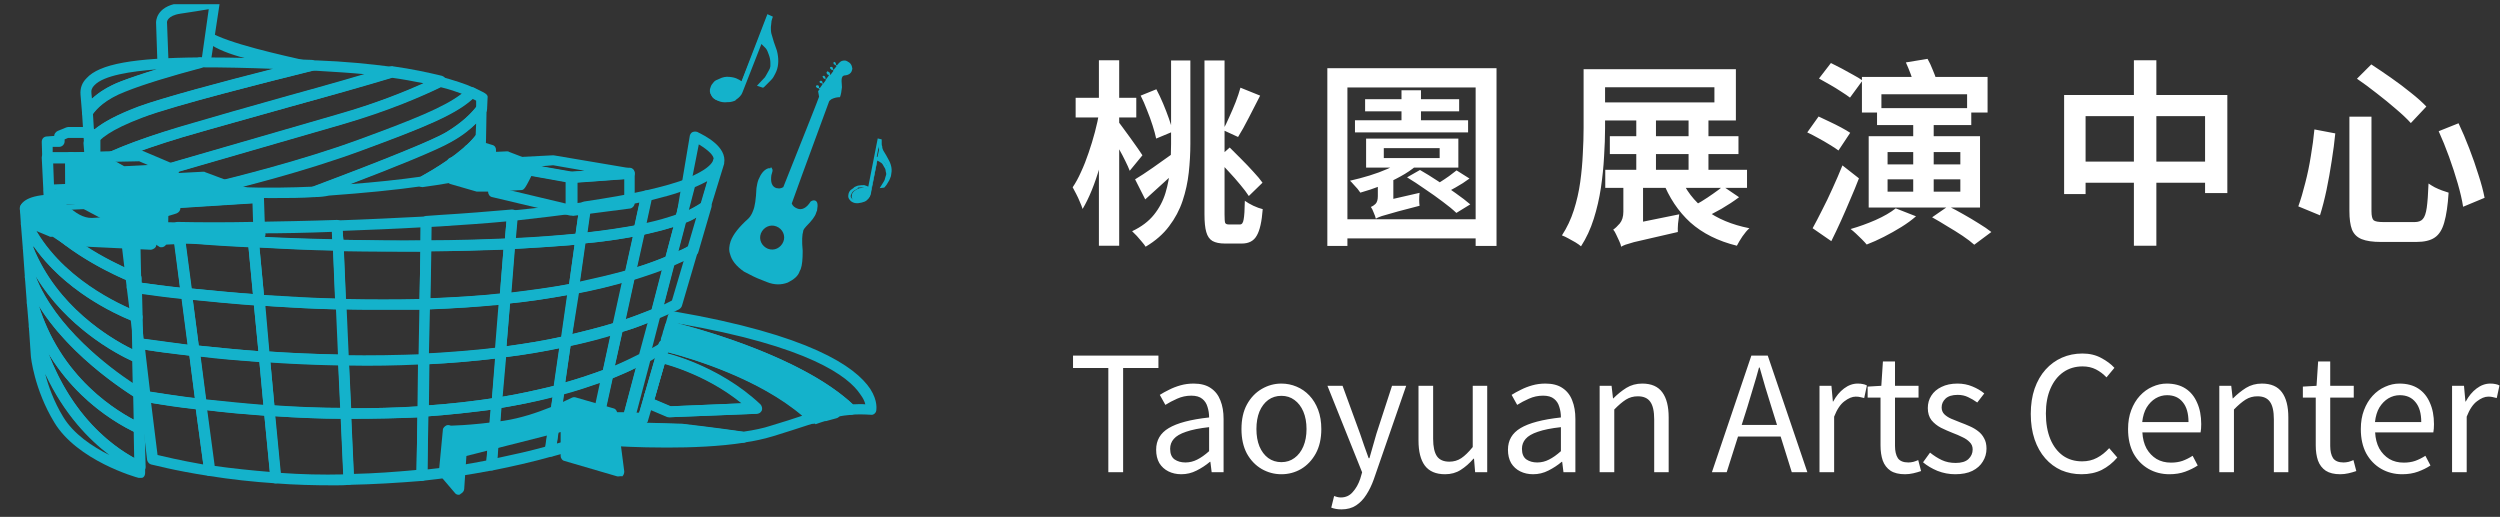 <svg width="503" height="104" viewBox="0 0 503 104" fill="none" xmlns="http://www.w3.org/2000/svg">
<rect x="0" y="0" width="503" height="104" fill="#333333" stroke="none"/>
<g clip-path="url(#clip0_830_56392)">
<path d="M155.1 3.55C155 3.95 154.9 4.25 154.9 4.55C154.9 4.85 154.8 5.15 154.8 5.45C154.7 5.95 154.8 6.35 154.9 6.85L155.1 7.55L155.4 8.55L156 10.35C156.4 11.75 156.4 13.15 155.9 14.35C155.8 14.65 155.6 14.95 155.4 15.25C155.2 15.55 155 15.95 154.7 16.25C154.5 16.45 154.3 16.65 154.1 16.85C153.9 17.05 153.8 17.15 153.5 17.35L153.1 17.25L154 16.35C154.1 16.25 154.2 16.05 154.3 15.95C154.4 15.85 154.5 15.65 154.6 15.45L155 14.75L155.1 14.45L155.3 13.95L155.4 13.45V12.75C155.4 12.15 155.3 11.55 155.1 10.95C154.9 10.35 154.6 9.85 154.3 9.45C154.1 9.25 153.9 9.05 153.7 8.85C153.5 8.65 153.3 8.55 153 8.45L149 18.55C148.8 19.05 148.4 19.45 147.8 19.85C147.4 20.15 146.9 20.35 146.1 20.35C145.5 20.45 144.8 20.35 144.3 20.15C143.8 19.95 143.4 19.65 143.2 19.25C142.9 18.85 142.9 18.45 143.1 17.85C143.2 17.55 143.3 17.35 143.5 17.15C143.7 16.95 143.9 16.75 144.2 16.65C144.4 16.55 144.7 16.35 145 16.25C145.3 16.15 145.6 16.05 145.9 16.05C146.6 16.05 147.1 16.15 147.6 16.25C148.3 16.55 148.8 16.85 148.9 17.25L152.5 8.15L154.3 3.45L155.1 3.55Z" fill="#14B2CB"/>
<path d="M147.3 20.45C147 20.55 146.7 20.55 146.4 20.55C145.7 20.65 145 20.55 144.4 20.25C143.8 20.05 143.3 19.65 143.1 19.15C142.8 18.65 142.7 18.15 143 17.45C143.1 17.15 143.3 16.85 143.5 16.65C143.7 16.35 144 16.15 144.3 16.05C144.6 15.95 144.9 15.75 145.2 15.65C145.5 15.55 145.9 15.45 146.2 15.45C146.9 15.45 147.6 15.55 148.1 15.75C148.6 15.95 148.9 16.15 149.2 16.35L154.4 2.85L155.5 3.35L155.4 3.65C155.3 3.95 155.2 4.25 155.2 4.55C155.2 4.85 155.1 5.15 155.1 5.45C155.1 5.85 155.1 6.35 155.2 6.75L155.7 8.45L156.3 10.15C156.7 11.65 156.7 13.15 156.2 14.35C156.1 14.65 155.9 14.95 155.7 15.35C155.5 15.75 155.2 16.05 154.9 16.35C154.7 16.55 154.5 16.75 154.3 16.95C154.1 17.15 153.9 17.35 153.7 17.55L153.5 17.65L152.3 17.25L153.9 15.55C154 15.35 154.1 15.25 154.2 15.05L154.7 14.15L154.9 13.75L155 13.35V12.65C155 12.15 154.9 11.55 154.7 11.05C154.5 10.45 154.3 9.95 154 9.65C153.8 9.45 153.6 9.25 153.4 9.05C153.3 8.95 153.3 8.95 153.2 8.85L149.4 18.55C149.2 19.15 148.7 19.65 148.1 20.05C148 20.25 147.7 20.35 147.3 20.45ZM145.6 16.45C145.5 16.45 145.4 16.45 145.3 16.55C145 16.65 144.8 16.75 144.6 16.85C144.4 16.95 144.2 17.15 144 17.25C143.9 17.45 143.7 17.65 143.6 17.85C143.4 18.25 143.5 18.55 143.6 18.85C143.8 19.25 144.1 19.45 144.5 19.65C145 19.85 145.6 19.95 146.1 19.85C146.8 19.85 147.3 19.65 147.6 19.45C148.1 19.15 148.4 18.75 148.6 18.35L148.8 17.75L148.6 17.35C148.5 17.15 148.2 16.85 147.5 16.55C147.1 16.35 146.6 16.35 146 16.35C146 16.35 145.8 16.35 145.6 16.45ZM153.3 7.95C153.6 8.05 153.9 8.25 154.1 8.45C154.3 8.65 154.6 8.85 154.8 9.15C155.2 9.55 155.5 10.15 155.7 10.85C155.9 11.25 156 11.65 156 12.15C156 11.55 155.9 11.05 155.7 10.45L154.6 7.05C154.5 6.55 154.4 6.05 154.5 5.45C154.5 5.35 154.5 5.15 154.5 5.05L153.3 7.95Z" fill="#14B2CB"/>
<path d="M177.1 28.35C177.1 28.55 177.1 28.85 177.1 29.05C177.1 29.25 177.1 29.45 177.2 29.65C177.2 29.95 177.3 30.25 177.4 30.55L177.6 30.95L177.9 31.55L178.5 32.65C178.9 33.55 179.1 34.45 178.9 35.25C178.9 35.45 178.8 35.65 178.7 35.95C178.6 36.15 178.5 36.45 178.3 36.65C178.2 36.85 178.1 36.95 178 37.15C177.9 37.25 177.8 37.45 177.7 37.55H177.4L178 36.85C178.1 36.75 178.1 36.65 178.2 36.55C178.3 36.45 178.3 36.35 178.4 36.25L178.6 35.75L178.7 35.55L178.8 35.15V34.85L178.7 34.35C178.6 33.95 178.5 33.55 178.3 33.25C178.1 32.85 177.9 32.55 177.6 32.35C177.4 32.25 177.3 32.15 177.1 32.05C176.9 31.95 176.8 31.85 176.6 31.85L175.2 39.05C175.1 39.45 174.9 39.75 174.6 40.05C174.4 40.25 174 40.45 173.6 40.55C173.2 40.65 172.8 40.65 172.4 40.65C172 40.55 171.7 40.45 171.6 40.15C171.4 39.95 171.3 39.65 171.4 39.25C171.4 39.05 171.5 38.85 171.6 38.75C171.7 38.55 171.8 38.45 172 38.35C172.1 38.25 172.3 38.15 172.5 38.05C172.7 37.95 172.9 37.85 173.1 37.85C173.5 37.75 173.9 37.75 174.2 37.85C174.7 37.95 175.1 38.15 175.2 38.35L176.5 31.85L177.2 28.55L177.1 28.35Z" fill="#14B2CB"/>
<path d="M174 40.55C173.8 40.65 173.6 40.65 173.4 40.75C173 40.85 172.5 40.95 172 40.85C171.6 40.75 171.2 40.55 171 40.25C170.7 39.95 170.6 39.55 170.7 39.15C170.7 38.95 170.8 38.75 170.9 38.55C171 38.35 171.2 38.15 171.4 38.05C171.6 37.95 171.7 37.85 171.9 37.65C172.1 37.55 172.3 37.45 172.6 37.35C173.1 37.25 173.5 37.25 173.9 37.25C174.2 37.35 174.5 37.45 174.7 37.55L176.6 27.85L177.4 28.05V28.25C177.4 28.45 177.4 28.65 177.4 28.85C177.4 29.05 177.4 29.25 177.5 29.45C177.5 29.75 177.6 30.05 177.7 30.25L178.3 31.25L178.9 32.35C179.4 33.35 179.5 34.25 179.3 35.15C179.3 35.35 179.2 35.65 179.1 35.85C179 36.15 178.9 36.35 178.7 36.65C178.6 36.85 178.5 36.95 178.4 37.15C178.3 37.25 178.2 37.45 178 37.65L177.9 37.75L177 37.85L177.8 36.55C177.9 36.45 177.9 36.35 178 36.15L178.2 35.45L178.3 35.15V34.85L178.2 34.45C178.2 34.05 178 33.75 177.8 33.45C177.6 33.05 177.4 32.75 177.1 32.65C177 32.55 176.8 32.45 176.6 32.35C176.5 32.35 176.5 32.25 176.5 32.25L175.1 39.15C175 39.55 174.8 39.95 174.4 40.25C174.4 40.35 174.2 40.45 174 40.55ZM172.4 38.05C172.3 38.05 172.3 38.15 172.2 38.15C172 38.25 171.9 38.35 171.7 38.45C171.6 38.55 171.5 38.65 171.4 38.85C171.3 38.95 171.3 39.15 171.2 39.25C171.1 39.55 171.2 39.75 171.4 39.95C171.6 40.15 171.8 40.25 172.1 40.35C172.5 40.45 172.8 40.45 173.2 40.25C173.6 40.15 173.9 39.95 174.1 39.75C174.4 39.45 174.6 39.25 174.6 38.85L174.7 38.45L174.5 38.15C174.4 38.05 174.2 37.85 173.6 37.75C173.3 37.65 173 37.75 172.6 37.75C172.6 37.95 172.5 38.05 172.4 38.05ZM176.4 31.55C176.6 31.55 176.8 31.65 177 31.75C177.2 31.85 177.4 31.95 177.5 32.15C177.8 32.35 178.1 32.75 178.3 33.15C178.5 33.45 178.6 33.65 178.7 33.95C178.6 33.55 178.5 33.25 178.3 32.85L177.1 30.75C176.9 30.45 176.9 30.05 176.8 29.75C176.8 29.65 176.8 29.55 176.8 29.45L176.4 31.55Z" fill="#14B2CB"/>
<path d="M133.7 69.55C138.3 70.65 154.2 75.15 163.7 84.15C164.5 83.95 165.2 83.65 165.8 83.45C156.1 74.05 138.3 69.25 134.1 68.25L133.7 69.55Z" fill="#14B2CB"/>
<path d="M134.5 67.05C138.2 68.05 157.8 73.45 168.2 82.85C169.2 82.65 170.2 82.45 171.2 82.35C160.6 72.15 137.5 66.35 134.9 65.75L134.5 67.05Z" fill="#14B2CB"/>
<path d="M134.1 68.25C138.4 69.25 156.1 74.05 165.8 83.45C166.6 83.25 167.4 82.95 168.1 82.85C157.7 73.45 138.1 67.95 134.4 67.05L134.1 68.25Z" fill="#14B2CB"/>
<path d="M85 36.55C93.1 35.45 96.6 34.35 96.6 34.35L96.8 27.55C94 31.35 88.1 34.85 85 36.55Z" fill="#14B2CB"/>
<path d="M99.3 37.15L96.2 37.35L91 35.95V32.65L94 32.45L93.7 31.05L94.4 29.95L96.6 29.35L98.6 29.95V31.55L101.9 31.35L106.6 33.15C106.6 33.15 104.7 36.95 104.6 36.95C104.5 36.95 99.3 37.15 99.3 37.15Z" fill="#14B2CB"/>
<path d="M94.4 34.65L96.5 35.25L99.2 35.05C101.4 34.95 102.7 34.85 103.5 34.85C103.6 34.65 103.7 34.55 103.8 34.35L101.8 33.65L98.9 33.85C98.3 33.85 97.7 33.65 97.3 33.25C96.9 32.85 96.6 32.35 96.6 31.85H96.1V32.05C96.2 32.65 96.1 33.35 95.7 33.85C95.4 34.25 94.9 34.55 94.4 34.65Z" fill="#14B2CB"/>
<path d="M25 45.15L14.5 39.65L14.3 31.75L17.3 33.25L21.9 33.15L24.9 34.75L34.8 34.15L35.3 42.05L25 45.15Z" fill="#14B2CB"/>
<path d="M16.6 38.25L25.2 42.75L32.9 40.35L32.7 36.35L25 36.85C24.6 36.85 24.2 36.75 23.9 36.65L21.4 35.35L17.4 35.55C17.1 35.55 16.8 35.55 16.6 35.45V38.25Z" fill="#14B2CB"/>
<path d="M9.9 38.25L17.3 37.95V40.95L10.9 41.25L9.9 38.25Z" fill="#14B2CB"/>
<path d="M10.2 44.05L9.9 38.25C9.9 38.25 13.8 45.15 18.6 44.85L28.7 44.25L30.4 49.15L13.8 48.35L10.4 46.15L10.2 44.05Z" fill="#14B2CB"/>
<path d="M24 46.65L27.3 46.75L27.2 46.45L24 46.65ZM14.3 46.25H14.9C13.9 45.85 13.1 45.25 12.3 44.55V44.95L14.3 46.25Z" fill="#14B2CB"/>
<path d="M5 41.95C5 41.95 5.3 40.35 9.9 40.15L10.2 46.45L5.6 44.55L5 41.95Z" fill="#14B2CB"/>
<path d="M7.5 43.05L7.9 43.25V42.65C7.7 42.65 7.6 42.75 7.4 42.75L7.5 43.05Z" fill="#14B2CB"/>
<path d="M23.7 36.55L32.9 40.95L52 39.75L41 35.65L23.7 36.55Z" fill="#14B2CB"/>
<path d="M32.8 48.15L32.9 40.95L23.7 36.55L23.9 42.85L32.8 48.15Z" fill="#14B2CB"/>
<path d="M26.1 41.55L30.7 44.35V42.25L26 40.05L26.1 41.55Z" fill="#14B2CB"/>
<path d="M140.3 26.55C140 26.45 139.7 26.45 139.4 26.55C139.1 26.65 138.9 26.95 138.8 27.25L136.1 43.35C136 43.75 136.2 44.25 136.6 44.55C136.8 44.65 137 44.75 137.2 44.75C137.4 44.75 137.7 44.65 137.9 44.55L142.5 42.55C142.7 42.45 142.8 42.25 142.9 42.05L145.7 32.95V32.85C146.3 29.45 141.7 27.25 140.3 26.55ZM140.8 41.95L137.9 42.75L140.6 29.05C142.6 30.25 143.7 31.35 143.6 32.15L140.8 41.95Z" fill="#14B2CB"/>
<path d="M54.2 83.65C49.5 83.35 44.9 82.95 40.3 82.35C39.8 82.25 39.4 81.95 39.4 81.45L38 70.65C38 70.35 38.1 69.95 38.3 69.75C38.5 69.55 38.9 69.45 39.2 69.45C43.9 69.95 48.6 70.45 53.3 70.75C53.8 70.75 54.3 71.25 54.3 71.75L55.3 82.55C55.3 82.85 55.2 83.15 55 83.45C54.8 83.55 54.5 83.65 54.2 83.65ZM41.4 80.35C45.2 80.75 49.1 81.15 53 81.45L52.2 72.85C48.2 72.55 44.2 72.25 40.3 71.75L41.4 80.35Z" fill="#14B2CB"/>
<path d="M53.2 72.85C48.4 72.55 43.6 72.05 38.9 71.55C38.4 71.45 38 71.15 37.9 70.65L36.4 59.15C36.4 58.85 36.5 58.45 36.7 58.25C36.9 58.05 37.3 57.85 37.6 57.95C42.5 58.45 47.4 58.95 52.1 59.25C52.6 59.25 53.1 59.75 53.1 60.25L54.2 71.65C54.2 71.95 54.1 72.25 53.9 72.55C53.8 72.75 53.5 72.85 53.2 72.85ZM40 69.55C44 69.95 48 70.35 52 70.65L51.1 61.45C47 61.15 42.9 60.75 38.8 60.35L40 69.55Z" fill="#14B2CB"/>
<path d="M52.1 61.45C47.2 61.15 42.3 60.65 37.4 60.15C36.9 60.05 36.5 59.75 36.4 59.25L35 47.85C35 47.55 35.1 47.15 35.3 46.95C35.5 46.75 35.8 46.55 36.2 46.65C40.9 47.05 45.9 47.35 51.1 47.65C51.6 47.65 52.1 48.05 52.1 48.65L53.2 60.35C53.2 60.65 53.1 60.95 52.9 61.25C52.7 61.35 52.4 61.45 52.1 61.45ZM38.5 58.05C42.7 58.45 46.8 58.85 50.9 59.15L50 49.75C45.6 49.55 41.3 49.25 37.3 48.95L38.5 58.05Z" fill="#14B2CB"/>
<path d="M112.5 79.55C112.2 79.55 112 79.45 111.8 79.25C111.5 79.05 111.4 78.65 111.4 78.25L112.8 68.45C112.9 68.05 113.2 67.65 113.6 67.55C117.2 66.75 120.7 65.85 124 64.85C124.4 64.75 124.8 64.85 125.1 65.05C125.4 65.35 125.5 65.75 125.4 66.05L123.3 75.45C123.2 75.85 123 76.05 122.6 76.25C119.5 77.45 116.2 78.55 112.7 79.45C112.7 79.55 112.6 79.55 112.5 79.55ZM114.8 69.55L113.7 76.95C116.3 76.25 118.9 75.35 121.3 74.45L122.8 67.45C120.3 68.25 117.6 68.95 114.8 69.55Z" fill="#14B2CB"/>
<path d="M68.6 62.25C63.2 62.15 57.6 61.85 52 61.45C51.5 61.45 51 60.95 51 60.45L49.9 48.75C49.9 48.45 50 48.15 50.2 47.85C50.4 47.65 50.7 47.55 51 47.55C56.6 47.85 62.3 48.05 68 48.15C68.6 48.15 69 48.65 69.1 49.15L69.6 61.05C69.6 61.35 69.5 61.65 69.3 61.85C69.2 62.15 68.9 62.25 68.6 62.25ZM53.1 59.35C58 59.65 62.8 59.95 67.4 60.05L67 50.35C62.1 50.25 57.1 50.05 52.2 49.75L53.1 59.35Z" fill="#14B2CB"/>
<path d="M99.9 82.25C99.6 82.25 99.4 82.15 99.2 81.95C99 81.75 98.8 81.35 98.9 81.05L99.7 70.85C99.7 70.35 100.1 69.95 100.6 69.85C105.1 69.25 109.5 68.55 113.6 67.65C113.9 67.55 114.3 67.65 114.6 67.95C114.9 68.15 115 68.55 114.9 68.85L113.5 78.65C113.4 79.05 113.1 79.45 112.7 79.55C108.7 80.65 104.5 81.45 99.9 82.25ZM101.7 71.85L101 79.85C104.6 79.25 108.1 78.45 111.4 77.65L112.5 70.05C109.1 70.75 105.5 71.35 101.7 71.85Z" fill="#14B2CB"/>
<path d="M69.6 84.25C64.6 84.25 59.4 84.05 54.1 83.65C53.6 83.65 53.1 83.25 53.1 82.65L52.1 71.85C52.1 71.55 52.2 71.25 52.4 70.95C52.6 70.75 52.9 70.55 53.2 70.65C58.5 71.05 63.9 71.25 69.1 71.35C69.7 71.35 70.1 71.85 70.2 72.35L70.7 83.05C70.7 83.35 70.6 83.65 70.4 83.85C70.2 84.15 69.9 84.25 69.6 84.25ZM55.2 81.55C59.7 81.85 64.1 82.05 68.5 82.05L68.1 73.45C63.6 73.35 59 73.15 54.4 72.85L55.2 81.55Z" fill="#14B2CB"/>
<path d="M71.2 84.25C70.7 84.25 70.1 84.25 69.6 84.25C69 84.25 68.6 83.75 68.5 83.25L68 72.55C68 72.25 68.1 71.95 68.3 71.75C68.5 71.55 68.8 71.45 69.1 71.45C74.6 71.55 80.1 71.45 85.2 71.25C85.5 71.25 85.8 71.35 86 71.55C86.2 71.75 86.3 72.05 86.3 72.35L86.1 82.85C86.1 83.45 85.7 83.85 85.1 83.95C80.7 84.15 76 84.25 71.2 84.25ZM70.6 82.15C75.2 82.15 79.7 82.05 84 81.75L84.1 73.35C79.6 73.55 74.9 73.65 70.2 73.55L70.6 82.15Z" fill="#14B2CB"/>
<path d="M85.1 83.85C84.8 83.85 84.6 83.75 84.4 83.55C84.2 83.35 84.1 83.05 84.1 82.75L84.3 72.25C84.3 71.65 84.8 71.25 85.3 71.15C90.6 70.85 95.8 70.45 100.7 69.85C101 69.85 101.3 69.95 101.6 70.15C101.8 70.35 102 70.65 101.9 71.05L101 81.25C101 81.75 100.6 82.15 100.1 82.25C95.4 82.95 90.4 83.45 85.1 83.85ZM86.4 73.25L86.3 81.55C90.7 81.25 94.9 80.75 99 80.15L99.7 72.15C95.3 72.65 90.9 73.05 86.4 73.25Z" fill="#14B2CB"/>
<path d="M122.3 76.45C122 76.45 121.8 76.35 121.6 76.15C121.3 75.85 121.2 75.45 121.2 75.05L123.3 65.65C123.4 65.25 123.7 64.95 124 64.85C126.6 64.05 129.2 63.05 131.5 62.15C131.9 61.95 132.3 62.05 132.6 62.35C132.9 62.65 133 63.05 132.9 63.45L130.6 72.35C130.5 72.65 130.3 72.85 130 73.05C127.6 74.25 125.1 75.35 122.5 76.35C122.5 76.35 122.4 76.45 122.3 76.45ZM125.2 66.75L123.7 73.55C125.4 72.85 127 72.05 128.6 71.25L130.3 64.95C128.7 65.65 127 66.25 125.2 66.75Z" fill="#14B2CB"/>
<path d="M69.1 73.55C63.9 73.45 58.5 73.25 53.1 72.85C52.6 72.85 52.1 72.45 52.1 71.85L51 60.55C51 60.25 51.1 59.95 51.3 59.65C51.5 59.45 51.8 59.35 52.2 59.35C57.8 59.75 63.3 60.05 68.6 60.15C69.2 60.15 69.6 60.65 69.7 61.15L70.2 72.45C70.2 72.75 70.1 73.05 69.9 73.25C69.7 73.45 69.4 73.55 69.1 73.55ZM54.2 70.75C58.8 71.05 63.5 71.25 68 71.35L67.6 62.25C63 62.15 58.2 61.85 53.4 61.55L54.2 70.75Z" fill="#14B2CB"/>
<path d="M126.7 56.45C126.4 56.45 126.2 56.35 126 56.15C125.7 55.85 125.6 55.45 125.7 55.15L127.7 46.15C127.8 45.75 128.1 45.45 128.5 45.35C131.7 44.75 134.5 43.95 136.7 43.15C137.1 43.05 137.5 43.05 137.8 43.35C138.1 43.65 138.2 44.05 138.1 44.45L135.9 52.85C135.8 53.15 135.6 53.45 135.3 53.55C132.7 54.65 130 55.55 127.1 56.45C126.9 56.35 126.8 56.45 126.7 56.45ZM129.5 47.25L128.1 53.75C130.1 53.15 132 52.45 133.9 51.65L135.5 45.65C133.7 46.25 131.7 46.75 129.5 47.25Z" fill="#14B2CB"/>
<path d="M85.3 73.35C85 73.35 84.8 73.25 84.5 73.05C84.3 72.85 84.2 72.55 84.2 72.25L84.4 61.15C84.4 60.55 84.9 60.15 85.4 60.05C91 59.85 96.4 59.55 101.5 58.95C101.8 58.95 102.1 59.05 102.4 59.25C102.6 59.45 102.7 59.75 102.7 60.15L101.8 70.95C101.8 71.45 101.4 71.85 100.9 71.95C96 72.65 90.7 73.05 85.3 73.35ZM86.5 62.25L86.3 71.15C90.9 70.95 95.4 70.55 99.6 70.05L100.3 61.35C96 61.75 91.4 62.05 86.5 62.25Z" fill="#14B2CB"/>
<path d="M101.6 61.15C101.3 61.15 101 61.05 100.8 60.85C100.6 60.65 100.5 60.35 100.5 59.95L101.4 48.95C101.4 48.45 101.9 47.95 102.4 47.95C107.6 47.75 112.3 47.35 116.6 46.95C116.9 46.95 117.3 47.05 117.5 47.25C117.7 47.45 117.8 47.85 117.8 48.15L116.4 58.25C116.3 58.75 116 59.05 115.5 59.15C111.1 59.95 106.5 60.65 101.6 61.15C101.7 61.15 101.7 61.15 101.6 61.15ZM103.6 50.05L102.9 58.85C106.9 58.35 110.8 57.85 114.5 57.15L115.6 49.25C111.9 49.55 107.9 49.85 103.6 50.05Z" fill="#14B2CB"/>
<path d="M115.4 59.15C115.1 59.15 114.9 59.05 114.7 58.85C114.4 58.65 114.3 58.25 114.4 57.95L115.8 47.85C115.9 47.35 116.3 46.95 116.8 46.95C121.2 46.45 125.1 45.95 128.5 45.25C128.9 45.15 129.2 45.25 129.5 45.55C129.8 45.85 129.9 46.15 129.8 46.55L127.8 55.55C127.7 55.95 127.4 56.25 127.1 56.35C123.6 57.45 119.8 58.35 115.7 59.15C115.5 59.15 115.5 59.15 115.4 59.15ZM117.8 48.95L116.7 56.65C119.9 55.95 122.9 55.25 125.8 54.45L127.3 47.65C124.4 48.15 121.2 48.65 117.8 48.95Z" fill="#14B2CB"/>
<path d="M100.7 72.05C100.4 72.05 100.2 71.95 100 71.75C99.8 71.55 99.6 71.25 99.7 70.85L100.6 60.05C100.6 59.55 101 59.15 101.6 59.05C106.4 58.55 111 57.85 115.3 57.05C115.6 56.95 116 57.05 116.3 57.35C116.6 57.55 116.7 57.95 116.6 58.25L114.9 68.85C114.8 69.25 114.5 69.65 114.1 69.75C109.9 70.65 105.5 71.45 100.9 71.95C100.8 71.95 100.8 72.05 100.7 72.05ZM102.6 61.05L101.9 69.65C105.7 69.15 109.4 68.55 112.9 67.75L114.1 59.35C110.5 60.05 106.6 60.65 102.6 61.05Z" fill="#14B2CB"/>
<path d="M85.5 62.25C85.2 62.25 84.9 62.15 84.7 61.95C84.5 61.75 84.4 61.45 84.4 61.15L84.6 49.45C84.6 48.85 85.1 48.35 85.7 48.35C91.7 48.35 97.3 48.15 102.5 47.95C102.8 47.95 103.1 48.05 103.3 48.25C103.5 48.45 103.6 48.75 103.6 49.05L102.7 60.05C102.7 60.55 102.3 60.95 101.7 61.05C96.6 61.75 91.2 62.05 85.5 62.25ZM86.7 50.55L86.5 60.05C91.4 59.85 96.1 59.55 100.6 59.15L101.3 50.25C96.8 50.35 91.9 50.55 86.7 50.55Z" fill="#14B2CB"/>
<path d="M113.9 69.75C113.6 69.75 113.4 69.65 113.2 69.45C112.9 69.25 112.8 68.85 112.9 68.55L114.4 57.95C114.5 57.45 114.8 57.15 115.3 57.05C119.3 56.25 123 55.35 126.5 54.35C126.9 54.25 127.3 54.35 127.5 54.55C127.8 54.85 127.9 55.25 127.8 55.55L125.5 66.15C125.4 66.55 125.1 66.85 124.8 66.95C121.5 68.05 117.9 68.95 114.2 69.75C114 69.75 113.9 69.75 113.9 69.75ZM116.3 58.95L115.1 67.25C117.9 66.55 120.7 65.85 123.3 65.05L125.1 56.85C122.4 57.65 119.4 58.35 116.3 58.95Z" fill="#14B2CB"/>
<path d="M76.5 62.35C73.9 62.35 71.2 62.35 68.6 62.25C68 62.25 67.6 61.75 67.5 61.25L67 49.35C67 49.05 67.1 48.75 67.3 48.55C67.5 48.35 67.8 48.25 68.1 48.25C74.1 48.35 80 48.45 85.7 48.45C86 48.45 86.3 48.55 86.5 48.75C86.7 48.95 86.8 49.25 86.8 49.55L86.6 61.25C86.6 61.85 86.1 62.25 85.6 62.35C82.6 62.35 79.6 62.35 76.5 62.35ZM69.6 60.15C74.7 60.25 79.6 60.25 84.4 60.15L84.6 50.65C79.6 50.65 74.4 50.65 69.2 50.55L69.6 60.15Z" fill="#14B2CB"/>
<path d="M67.2 97.65C63.2 97.65 59.3 97.55 55.4 97.25C54.9 97.25 54.4 96.85 54.4 96.25L53.1 82.75C53.1 82.45 53.2 82.15 53.4 81.85C53.6 81.65 53.9 81.55 54.2 81.55C59.4 81.95 64.5 82.05 69.5 82.15C70.1 82.15 70.5 82.65 70.6 83.15L71.2 96.45C71.2 96.75 71.1 97.05 70.9 97.25C70.7 97.45 70.4 97.55 70.1 97.55C69.2 97.65 68.2 97.65 67.2 97.65ZM56.5 95.15C60.6 95.45 64.9 95.55 69.1 95.45L68.6 84.25C64.3 84.25 59.9 84.05 55.4 83.75L56.5 95.15Z" fill="#14B2CB"/>
<path d="M84.9 96.75C84.6 96.75 84.4 96.65 84.2 96.45C84 96.25 83.8 95.95 83.8 95.65L84 82.75C84 82.15 84.4 81.75 85 81.65C90.1 81.35 95.1 80.75 99.7 80.05C100 79.95 100.4 80.05 100.6 80.35C100.8 80.55 101 80.95 100.9 81.25L99.9 93.65C99.9 94.15 99.5 94.55 99 94.65C94.3 95.55 89.6 96.25 84.9 96.75ZM86.2 83.75L86 94.45C89.9 94.05 93.9 93.45 97.9 92.65L98.8 82.45C94.7 82.95 90.5 83.45 86.2 83.75Z" fill="#14B2CB"/>
<path d="M124.3 67.05C124 67.05 123.8 66.95 123.6 66.75C123.3 66.45 123.2 66.05 123.3 65.75L125.6 55.15C125.7 54.75 126 54.45 126.3 54.35C129.1 53.55 131.8 52.55 134.3 51.55C134.7 51.35 135.1 51.45 135.4 51.75C135.7 52.05 135.8 52.45 135.7 52.85L133 63.45C132.9 63.75 132.7 64.05 132.4 64.15C130 65.15 127.4 66.15 124.7 66.95C124.5 67.05 124.4 67.05 124.3 67.05ZM127.6 56.15L125.8 64.25C127.6 63.65 129.4 62.95 131.1 62.25L133.2 54.15C131.4 54.95 129.5 55.55 127.6 56.15Z" fill="#14B2CB"/>
<path d="M70.2 97.55C69.6 97.55 69.1 97.05 69.1 96.55L68.5 83.25C68.5 82.95 68.6 82.65 68.8 82.45C69 82.25 69.3 82.15 69.6 82.15C74.9 82.15 80.1 82.05 85 81.75C85.3 81.75 85.6 81.85 85.8 82.05C86 82.25 86.1 82.55 86.1 82.85L86 95.65C86 96.15 85.6 96.65 85 96.75C80.1 97.15 75.2 97.45 70.2 97.55ZM70.7 84.25L71.2 95.35C75.4 95.25 79.6 94.95 83.8 94.55L84 83.95C79.7 84.15 75.3 84.25 70.7 84.25Z" fill="#14B2CB"/>
<path d="M42.2 95.75C42.1 95.75 42.1 95.75 42 95.75C34.8 94.65 30.6 93.45 30.4 93.45C30 93.35 29.7 92.95 29.6 92.55L28.1 79.85C28.1 79.55 28.2 79.15 28.4 78.95C28.6 78.75 29 78.65 29.3 78.65C31.7 79.05 35.6 79.65 40.5 80.25C41 80.35 41.4 80.65 41.4 81.15L43.1 94.45C43.1 94.75 43 95.15 42.8 95.35C42.8 95.65 42.5 95.75 42.2 95.75ZM31.7 91.55C33 91.85 36.3 92.65 40.9 93.45L39.4 82.35C35.7 81.95 32.6 81.45 30.4 81.05L31.7 91.55Z" fill="#14B2CB"/>
<path d="M40.5 82.45C35.4 81.85 31.5 81.25 29.1 80.85C28.6 80.75 28.3 80.35 28.2 79.95L26.9 69.25C26.9 68.95 27 68.55 27.2 68.35C27.4 68.15 27.8 68.05 28.1 68.05C30.4 68.45 34.2 68.95 39.2 69.55C39.7 69.65 40.1 69.95 40.2 70.45L41.6 81.25C41.6 81.55 41.5 81.95 41.3 82.15C41 82.35 40.7 82.45 40.5 82.45ZM30.2 78.85C32.4 79.15 35.4 79.65 39.2 80.15L38.1 71.55C34.4 71.15 31.4 70.75 29.2 70.35L30.2 78.85Z" fill="#14B2CB"/>
<path d="M55.5 97.25C50.9 96.95 46.4 96.45 42 95.75C41.5 95.65 41.2 95.25 41.1 94.85L39.3 81.55C39.3 81.25 39.4 80.85 39.6 80.65C39.8 80.45 40.2 80.35 40.5 80.35C45 80.85 49.7 81.35 54.2 81.65C54.7 81.65 55.2 82.05 55.2 82.65L56.5 96.15C56.5 96.45 56.4 96.75 56.2 97.05C56.1 97.05 55.8 97.25 55.5 97.25ZM43.2 93.75C46.8 94.25 50.6 94.65 54.3 94.95L53.2 83.65C49.4 83.35 45.5 83.05 41.7 82.55L43.2 93.75Z" fill="#14B2CB"/>
<path d="M126.4 85.25C126.1 85.25 125.7 85.05 125.5 84.85C125.3 84.55 125.2 84.25 125.3 83.95L128.5 71.85C128.6 71.55 128.8 71.35 129.1 71.15C130.4 70.45 131.8 69.75 133 68.95C133.4 68.75 133.9 68.75 134.2 69.05C134.6 69.35 134.7 69.75 134.6 70.25L130.4 84.55C130.3 85.05 129.8 85.35 129.4 85.35L126.4 85.25ZM130.5 72.75L127.8 83.05H128.6L131.8 72.05C131.4 72.35 131 72.55 130.5 72.75Z" fill="#14B2CB"/>
<path d="M119.5 89.25C119.2 89.25 119 89.15 118.8 88.95C118.5 88.65 118.4 88.25 118.5 87.95L121.3 75.15C121.4 74.75 121.6 74.55 122 74.35C124.5 73.35 126.9 72.25 129.3 71.15C129.7 70.95 130.1 70.95 130.5 71.25C130.8 71.55 131 71.95 130.9 72.35L127.7 84.45C127.6 84.95 127.1 85.25 126.7 85.25H124.6L124.8 86.55C124.9 87.05 124.6 87.55 124.1 87.75C122.8 88.25 121.4 88.75 120.1 89.15C119.7 89.15 119.6 89.25 119.5 89.25ZM123.2 76.15L120.9 86.45C121.3 86.25 121.8 86.15 122.2 85.95L122 84.25C122 83.95 122.1 83.65 122.3 83.35C122.5 83.15 122.8 82.95 123.1 82.95H125.6L128 73.95C126.4 74.85 124.8 75.45 123.2 76.15Z" fill="#14B2CB"/>
<path d="M110.7 91.85C110.4 91.85 110.2 91.75 110 91.55C109.7 91.35 109.6 90.95 109.6 90.55L111.4 78.25C111.5 77.85 111.8 77.45 112.2 77.35C115.6 76.45 118.9 75.35 121.9 74.25C122.3 74.15 122.7 74.15 123 74.45C123.3 74.75 123.4 75.15 123.4 75.55L120.6 88.35C120.5 88.75 120.2 89.05 119.9 89.15C117 90.15 114.1 91.05 111.1 91.85C110.9 91.85 110.8 91.85 110.7 91.85ZM113.4 79.35L112 89.25C114.2 88.65 116.4 87.95 118.5 87.25L120.7 77.05C118.4 77.85 116 78.65 113.4 79.35Z" fill="#14B2CB"/>
<path d="M98.9 94.65C98.6 94.65 98.4 94.55 98.2 94.35C97.9 94.15 97.8 93.75 97.8 93.45L98.8 81.05C98.8 80.55 99.2 80.15 99.7 80.05C104.1 79.35 108.3 78.45 112.2 77.45C112.6 77.35 112.9 77.45 113.2 77.65C113.5 77.85 113.6 78.25 113.6 78.65L111.8 90.95C111.7 91.35 111.4 91.75 111 91.85C107.1 92.95 103.1 93.85 99.1 94.65C99 94.65 98.9 94.65 98.9 94.65ZM100.9 82.05L100.1 92.15C103.4 91.45 106.6 90.75 109.8 89.85L111.2 79.85C107.9 80.75 104.5 81.45 100.9 82.05Z" fill="#14B2CB"/>
<path d="M39 71.65C33.9 71.05 30.1 70.55 27.8 70.15C27.3 70.05 26.9 69.65 26.9 69.25L25.5 57.85C25.5 57.55 25.6 57.15 25.8 56.95C26 56.75 26.4 56.55 26.7 56.65C30.2 57.15 33.9 57.65 37.6 58.05C38.1 58.15 38.5 58.45 38.6 58.95L40.1 70.45C40.1 70.75 40 71.15 39.8 71.35C39.6 71.45 39.3 71.65 39 71.65ZM28.9 68.15C31 68.45 34 68.85 37.8 69.35L36.6 60.15C33.6 59.85 30.7 59.45 27.8 59.05L28.9 68.15Z" fill="#14B2CB"/>
<path d="M128.6 47.35C128.3 47.35 128 47.25 127.8 47.05C127.5 46.75 127.4 46.45 127.5 46.05L129 39.15C129.1 38.75 129.4 38.45 129.8 38.35C133.3 37.55 136.2 36.75 138.4 35.85C138.8 35.75 139.2 35.75 139.5 36.05C139.8 36.35 139.9 36.75 139.8 37.15L137.9 44.35C137.8 44.65 137.6 44.95 137.2 45.05C134.9 45.95 132 46.65 128.7 47.35C128.8 47.35 128.7 47.35 128.6 47.35ZM131.1 40.25L130.1 44.85C132.4 44.35 134.4 43.75 136.1 43.15L137.3 38.45C135.5 39.15 133.4 39.65 131.1 40.25Z" fill="#14B2CB"/>
<path d="M116.8 49.05C116.5 49.05 116.2 48.95 116 48.75C115.8 48.55 115.7 48.15 115.7 47.85L116.6 41.45C116.7 40.95 117 40.65 117.5 40.55C122.2 39.85 126.3 39.15 129.8 38.35C130.2 38.25 130.5 38.35 130.8 38.65C131.1 38.95 131.2 39.25 131.1 39.65L129.6 46.55C129.5 46.95 129.2 47.25 128.8 47.35C125.4 48.05 121.4 48.65 116.8 49.05C116.9 49.05 116.9 49.05 116.8 49.05ZM118.7 42.55L118.1 46.75C121.7 46.35 124.9 45.85 127.7 45.35L128.7 40.75C125.8 41.35 122.4 41.95 118.7 42.55Z" fill="#14B2CB"/>
<path d="M102.6 50.15C102.3 50.15 102 50.05 101.8 49.85C101.6 49.65 101.5 49.35 101.5 49.05L102 43.35C102 42.85 102.5 42.45 103 42.35C108.3 41.85 113.2 41.25 117.7 40.65C118 40.65 118.4 40.75 118.6 40.95C118.8 41.15 119 41.55 118.9 41.85L118 48.25C117.9 48.75 117.5 49.15 117 49.15C112.6 49.55 107.8 49.85 102.6 50.15ZM104 44.35L103.7 47.95C108.1 47.75 112.1 47.45 115.8 47.05L116.4 42.85C112.6 43.35 108.5 43.85 104 44.35Z" fill="#14B2CB"/>
<path d="M144.8 31.45C144.2 31.35 143.7 31.65 143.5 32.15L143.4 32.45C143.1 33.05 142.1 34.25 138.5 35.75C138.2 35.85 137.9 36.15 137.8 36.45L135.9 43.65C135.8 44.05 135.9 44.45 136.2 44.75C136.4 44.95 136.7 45.05 136.9 45.05C137 45.05 137.2 45.05 137.3 44.95C139.5 44.15 141.3 43.25 142.5 42.25C142.7 42.15 142.8 41.95 142.9 41.65L145.4 33.15C145.5 32.95 145.5 32.75 145.6 32.65C145.7 32.15 145.4 31.55 144.8 31.45ZM141 40.85C140.3 41.35 139.5 41.75 138.6 42.25L139.8 37.65C140.7 37.25 141.6 36.85 142.3 36.45L141 40.85Z" fill="#14B2CB"/>
<path d="M132 64.25C131.7 64.25 131.5 64.15 131.3 63.95C131 63.65 130.9 63.25 131 62.85L133.8 52.15C133.9 51.85 134.1 51.55 134.4 51.45C135.9 50.85 137.4 50.15 138.9 49.45C139.3 49.25 139.7 49.35 140.1 49.55C140.4 49.85 140.6 50.25 140.4 50.65L137.2 61.55C137.1 61.85 136.9 62.05 136.6 62.25C135.2 62.95 133.8 63.55 132.4 64.15C132.2 64.25 132.1 64.25 132 64.25ZM135.7 53.25L133.6 61.25C134.2 60.95 134.7 60.75 135.2 60.45L137.6 52.35C137 52.75 136.3 52.95 135.7 53.25Z" fill="#14B2CB"/>
<path d="M134.8 53.55C134.5 53.55 134.3 53.45 134.1 53.25C133.8 52.95 133.7 52.55 133.8 52.15L136 43.75C136.1 43.45 136.3 43.15 136.7 43.05C138.7 42.35 140.3 41.55 141.4 40.65C141.8 40.35 142.3 40.35 142.7 40.65C143.1 40.95 143.3 41.35 143.1 41.85L140.5 50.75C140.4 51.05 140.2 51.25 139.9 51.45C138.4 52.15 136.9 52.85 135.3 53.55C135.1 53.55 134.9 53.55 134.8 53.55ZM137.9 44.85L136.4 50.55C137.1 50.25 137.8 49.95 138.4 49.55L140.1 43.75C139.4 44.25 138.7 44.55 137.9 44.85Z" fill="#14B2CB"/>
<path d="M51 48.65L50.7 45.85C44.8 45.95 39.8 45.85 35.8 45.85L36.1 47.75C40.6 48.05 45.7 48.35 51 48.65Z" fill="#14B2CB"/>
<path d="M51 49.75C45.7 49.45 40.7 49.15 35.9 48.75C35.4 48.75 35 48.35 34.9 47.85L34.6 45.95C34.6 45.65 34.7 45.35 34.9 45.05C35.1 44.85 35.4 44.65 35.7 44.65C40.5 44.75 45.5 44.75 50.6 44.65C51.1 44.65 51.6 45.05 51.7 45.65L52 48.55C52 48.85 51.9 49.15 51.7 49.45C51.6 49.65 51.3 49.75 51 49.75ZM40.2 46.95C43.3 47.15 46.5 47.35 49.8 47.55L49.7 46.95C46.5 46.95 43.3 46.95 40.2 46.95Z" fill="#14B2CB"/>
<path d="M85.7 50.55C85.4 50.55 85.1 50.45 84.9 50.25C84.7 50.05 84.6 49.75 84.6 49.45L84.7 44.55C84.7 43.95 85.2 43.55 85.7 43.45L88.5 43.25C93.5 42.95 98.4 42.55 103 42.15C103.3 42.15 103.6 42.25 103.9 42.45C104.1 42.65 104.2 42.95 104.2 43.35L103.7 49.05C103.7 49.55 103.2 50.05 102.7 50.05C97.4 50.35 91.7 50.55 85.7 50.55ZM86.8 45.65V48.45C92 48.45 97 48.25 101.6 48.05L101.9 44.55C97.7 44.95 93.2 45.25 88.6 45.55L86.8 45.65Z" fill="#14B2CB"/>
<path d="M35.8 45.85C29 45.75 25.1 45.55 25.1 45.55L25.2 46.65C28.4 47.05 32 47.35 36 47.65L35.8 45.85Z" fill="#14B2CB"/>
<path d="M36 48.75C31.9 48.45 28.3 48.05 25.1 47.75C24.6 47.65 24.2 47.35 24.1 46.85L24 45.65C24 45.35 24.1 45.05 24.3 44.75C24.5 44.55 24.8 44.35 25.1 44.45C25.1 44.45 29.1 44.65 35.7 44.75C36.2 44.75 36.7 45.15 36.8 45.65L37 47.55C37 47.85 36.9 48.15 36.7 48.45C36.6 48.65 36.3 48.75 36 48.75Z" fill="#14B2CB"/>
<path d="M37.5 60.15C33.6 59.75 29.9 59.25 26.4 58.75C25.9 58.65 25.5 58.25 25.5 57.85L24.2 46.85C24.2 46.55 24.3 46.15 24.5 45.95C24.7 45.75 25.1 45.55 25.4 45.65C28.6 46.05 32.2 46.35 36.2 46.65C36.7 46.65 37.1 47.05 37.2 47.55L38.7 58.95C38.7 59.25 38.6 59.65 38.4 59.85C38.1 60.05 37.8 60.15 37.5 60.15ZM27.5 56.75C30.3 57.15 33.2 57.55 36.2 57.85L35 48.75C31.9 48.45 29 48.25 26.4 47.95L27.5 56.75Z" fill="#14B2CB"/>
<path d="M82 50.55C77.4 50.55 72.7 50.45 68 50.35C67.4 50.35 67 49.85 66.9 49.35L66.7 45.45C66.7 45.15 66.8 44.85 67 44.65C67.2 44.45 67.5 44.35 67.8 44.35C73.8 44.15 79.8 43.85 85.7 43.55C86 43.55 86.3 43.65 86.5 43.85C86.7 44.05 86.8 44.35 86.8 44.65L86.7 49.55C86.7 50.15 86.2 50.65 85.6 50.65C84.5 50.55 83.3 50.55 82 50.55ZM69.1 48.25C74.4 48.35 79.6 48.45 84.6 48.35V45.75C79.4 46.05 74.2 46.25 68.9 46.45L69.1 48.25Z" fill="#14B2CB"/>
<path d="M68 50.45C62.3 50.35 56.5 50.05 50.9 49.75C50.4 49.75 49.9 49.35 49.9 48.75L49.6 45.85C49.6 45.55 49.7 45.25 49.9 45.05C50.1 44.85 50.4 44.65 50.7 44.65C56.3 44.55 62.1 44.45 67.8 44.25C68.4 44.25 68.9 44.75 68.9 45.25L69.1 49.15C69.1 49.45 69 49.75 68.8 49.95C68.6 50.25 68.3 50.45 68 50.45ZM52 47.65C56.9 47.95 61.9 48.05 66.9 48.25L66.8 46.65C61.8 46.85 56.8 46.95 51.9 46.95L52 47.65Z" fill="#14B2CB"/>
<path d="M90.2 86.75L92.8 90.95L123 83.15L115.4 80.95C115.4 80.95 108.5 84.65 101.5 85.65C94.5 86.75 90.2 86.75 90.2 86.75Z" fill="#14B2CB"/>
<path d="M92.8 92.05C92.4 92.05 92.1 91.85 91.9 91.55L89.3 87.35C89.1 87.05 89.1 86.55 89.3 86.25C89.5 85.95 89.9 85.65 90.2 85.65C90.2 85.65 94.5 85.65 101.4 84.65C108.1 83.65 114.9 80.05 115 80.05C115.2 79.95 115.5 79.85 115.8 79.95L123.4 82.15C123.9 82.25 124.2 82.75 124.2 83.25C124.2 83.75 123.9 84.15 123.4 84.25L93 91.95C93 91.95 92.9 92.05 92.8 92.05ZM92.1 87.75L93.3 89.65L118.9 83.05L115.6 82.05C114 82.85 108 85.75 101.7 86.65C97.3 87.35 94 87.65 92.1 87.75Z" fill="#14B2CB"/>
<path d="M123 83.15L124.5 94.75L113.9 91.65V85.45L123 83.15Z" fill="#14B2CB"/>
<path d="M124.5 95.85C124.4 95.85 124.3 95.85 124.2 95.85L113.6 92.75C113.1 92.65 112.8 92.15 112.8 91.75V85.55C112.8 85.05 113.1 84.65 113.6 84.55L122.7 82.25C123 82.15 123.3 82.25 123.6 82.45C123.9 82.65 124 82.85 124.1 83.25L125.6 94.85C125.6 95.25 125.5 95.55 125.2 95.85C125 95.75 124.7 95.85 124.5 95.85ZM115 90.85L123.2 93.25L122.1 84.45L115 86.25V90.85Z" fill="#14B2CB"/>
<path d="M92.8 90.95L92.3 98.45L89.4 95.05L90.2 86.75L92.8 90.95Z" fill="#14B2CB"/>
<path d="M92.3 99.55C92 99.55 91.7 99.45 91.5 99.15L88.6 95.75C88.4 95.55 88.3 95.25 88.3 94.95L89.1 86.55C89.1 86.05 89.5 85.75 89.9 85.55C90.3 85.45 90.8 85.65 91.1 86.05L93.7 90.25C93.8 90.45 93.9 90.65 93.9 90.85L93.4 98.35C93.4 98.75 93.1 99.15 92.7 99.35C92.5 99.55 92.4 99.55 92.3 99.55ZM90.5 94.75L91.4 95.75L91.7 91.25L91 90.05L90.5 94.75Z" fill="#14B2CB"/>
<path d="M149.7 89.05C149.6 89.05 149.6 89.05 149.5 89.05C143.9 88.25 137.1 87.45 137 87.45L123.2 87.05C122.7 87.05 122.2 86.65 122.2 86.15L122 84.35C122 84.05 122.1 83.75 122.3 83.45C122.5 83.25 122.8 83.05 123.1 83.05H128.6L129.3 80.65L129.7 79.25C129.9 78.65 130.5 78.35 131 78.55C131.6 78.75 131.9 79.35 131.7 79.85L131.5 80.35L134.8 81.75L149.2 81.15C141.6 74.95 132.7 72.95 132.6 72.95C132.3 72.85 132.1 72.75 131.9 72.45C131.7 72.15 131.7 71.85 131.8 71.55L132.5 69.15C132.7 68.55 133.2 68.25 133.8 68.45C138.5 69.65 154.6 74.15 164.2 83.35C164.5 83.65 164.6 84.05 164.5 84.35C164.4 84.75 164.1 85.05 163.8 85.15L162.5 85.55C160.7 86.15 158.5 86.85 155.6 87.75C153.9 88.25 151.9 88.75 149.6 89.05C149.8 89.05 149.8 89.05 149.7 89.05ZM130 85.05L137.2 85.25C137.4 85.25 144 86.05 149.6 86.85C151.7 86.55 153.6 86.15 155.1 85.65C157.7 84.85 159.7 84.25 161.4 83.65C152.7 76.25 139.6 72.25 134.3 70.85L134.2 71.15C137.2 71.95 145.8 74.75 152.7 81.35C153 81.65 153.1 82.15 153 82.55C152.8 82.95 152.5 83.25 152 83.25L134.6 83.95C134.4 83.95 134.3 83.95 134.1 83.85L130.8 82.45L130.2 84.45C130.4 84.75 130.2 84.95 130 85.05Z" fill="#14B2CB"/>
<path d="M149.9 86.95C144.3 86.15 137.5 85.35 137.3 85.35L123.4 84.85C123.1 84.85 122.8 84.95 122.6 85.25C122.4 85.45 122.3 85.75 122.3 86.15L122.6 88.85C122.7 89.35 123.1 89.75 123.6 89.75C123.7 89.75 128.2 90.05 134.2 90.05C139 90.05 144.8 89.85 149.8 89.05C150.3 88.95 150.7 88.55 150.7 87.95C150.8 87.45 150.4 86.95 149.9 86.95Z" fill="#14B2CB"/>
<path d="M133.7 69.55C138.3 70.65 154.2 75.15 163.7 84.15C164.5 83.95 165.2 83.65 165.8 83.45C156.1 74.05 138.3 69.25 134.1 68.25L133.7 69.55Z" fill="#14B2CB"/>
<path d="M163.7 85.25C163.4 85.25 163.2 85.15 163 84.95C153.8 76.15 138.1 71.75 133.5 70.65C133.2 70.55 133 70.35 132.8 70.15C132.7 69.85 132.6 69.55 132.7 69.35L133.1 68.05C133.3 67.45 133.8 67.15 134.4 67.35C139.5 68.55 156.8 73.35 166.6 82.85C166.9 83.15 167 83.55 166.9 83.85C166.8 84.25 166.5 84.55 166.2 84.65C165.6 84.85 164.9 85.05 164.1 85.35C163.9 85.15 163.8 85.25 163.7 85.25Z" fill="#14B2CB"/>
<path d="M134.5 67.05C138.2 68.05 157.8 73.45 168.2 82.85C169.2 82.65 170.2 82.45 171.2 82.35C160.6 72.15 137.5 66.35 134.9 65.75L134.5 67.05Z" fill="#14B2CB"/>
<path d="M168.1 83.95C167.8 83.95 167.6 83.85 167.4 83.65C157.3 74.45 138 69.05 134.2 68.05C133.9 67.95 133.7 67.75 133.5 67.55C133.4 67.25 133.3 66.95 133.4 66.75L133.8 65.45C134 64.85 134.5 64.55 135.1 64.75C137.7 65.35 161.1 71.25 171.9 81.65C172.2 81.95 172.3 82.35 172.2 82.75C172.1 83.15 171.7 83.45 171.3 83.45C170.3 83.55 169.4 83.65 168.4 83.85C168.3 83.95 168.2 83.95 168.1 83.95Z" fill="#14B2CB"/>
<path d="M134.1 68.25C138.4 69.25 156.1 74.05 165.8 83.45C166.6 83.25 167.4 82.95 168.1 82.85C157.7 73.45 138.1 67.95 134.4 67.05L134.1 68.25Z" fill="#14B2CB"/>
<path d="M165.8 84.55C165.5 84.55 165.3 84.45 165 84.25C155.4 74.95 137.3 70.15 133.8 69.35C133.5 69.25 133.3 69.05 133.1 68.85C133 68.55 132.9 68.25 133 68.05L133.4 66.85C133.6 66.25 134.1 65.95 134.7 66.15C138.6 67.15 158.3 72.65 168.8 82.25C169.1 82.55 169.2 82.95 169.1 83.35C169 83.75 168.7 84.05 168.3 84.15C167.6 84.35 166.9 84.55 166.1 84.75C166 84.55 165.9 84.55 165.8 84.55Z" fill="#14B2CB"/>
<path d="M171.2 83.45C170.9 83.45 170.7 83.35 170.4 83.15C160 73.15 137.1 67.45 134.6 66.85C134.3 66.75 134.1 66.55 133.9 66.35C133.8 66.05 133.7 65.75 133.8 65.55L134.4 63.45C134.6 62.95 135.1 62.65 135.6 62.65C162.9 67.35 172.1 73.75 175.1 78.25C176.7 80.75 176.3 82.45 176.3 82.65C176.2 83.15 175.7 83.55 175.2 83.45C173.6 83.35 172.4 83.35 171.2 83.45ZM136.2 65.05C141.6 66.45 161.5 71.95 171.6 81.35C172.4 81.35 173.2 81.25 174.1 81.35C174 80.85 173.7 80.15 173.1 79.35C170.8 75.85 163 69.65 136.2 65.05Z" fill="#14B2CB"/>
<path d="M130.8 80.55C130.7 80.55 130.6 80.55 130.5 80.55C130 80.45 129.7 79.95 129.7 79.55C129.7 79.45 129.7 79.35 129.7 79.25L131.9 71.65C132.1 71.05 132.7 70.75 133.2 70.95C133.7 71.05 134 71.55 134 71.95C134 72.05 134 72.15 134 72.25L131.8 79.85C131.7 80.25 131.3 80.55 130.8 80.55Z" fill="#14B2CB"/>
<path d="M134.8 83.95C134.7 83.95 134.5 83.95 134.4 83.85L130 81.95C129.5 81.75 129.2 81.15 129.4 80.65L132 71.65C132.2 71.15 132.7 70.75 133.3 70.85C133.8 70.95 144.5 73.35 153 81.35C153.3 81.65 153.4 82.15 153.3 82.55C153.1 82.95 152.8 83.25 152.3 83.25L134.8 83.95ZM131.7 80.35L135 81.75L149.4 81.15C143.2 76.15 136.3 73.85 133.7 73.15L131.7 80.35Z" fill="#14B2CB"/>
<path d="M59.5 13.95C53.3 12.55 46.7 11.65 42.5 9.05L42 6.35C45.9 8.75 56.6 11.05 62.2 12.35" fill="#14B2CB"/>
<path d="M32.8 14.65C32.5 14.65 32.3 14.55 32.1 14.35C31.9 14.15 31.7 13.85 31.7 13.55L31.4 4.55C31.4 4.45 31.3 1.35 35.9 0.65C39.6 0.05 43 -0.55 43 -0.55C43.3 -0.65 43.7 -0.45 43.9 -0.25C44.1 -0.05 44.3 0.35 44.2 0.65L42.5 11.85C42.4 12.35 42 12.75 41.5 12.85L32.8 14.65ZM42 1.85C40.7 2.05 38.5 2.45 36.3 2.75C33.6 3.15 33.6 4.45 33.6 4.45L33.9 12.35L40.6 11.75L42 1.85Z" fill="#14B2CB"/>
<path d="M17.6 23.65C17.5 23.65 17.4 23.65 17.3 23.65C16.9 23.55 16.5 23.15 16.5 22.65L16.2 19.05C16.1 17.75 16.5 16.65 17.4 15.75C20 12.85 26.9 11.65 40.3 11.55C40.8 11.55 41.3 11.95 41.4 12.45C41.5 12.95 41.1 13.45 40.6 13.65C34.6 15.25 28.9 16.95 25.2 18.45C21.3 19.95 19.4 21.85 18.5 23.25C18.3 23.45 17.9 23.65 17.6 23.65ZM31.6 13.95C26.4 14.35 20.9 15.15 19 17.15C18.5 17.65 18.3 18.15 18.4 18.85L18.5 19.85C19.8 18.65 21.7 17.35 24.4 16.35C26.3 15.65 28.8 14.85 31.6 13.95Z" fill="#14B2CB"/>
<path d="M85 36.55C93.1 35.45 96.6 34.35 96.6 34.35L96.8 27.55C94 31.35 88.1 34.85 85 36.55Z" fill="#14B2CB"/>
<path d="M85 37.65C84.5 37.65 84.1 37.35 84 36.95C83.8 36.45 84.1 35.95 84.5 35.65C87 34.25 93.3 30.65 95.9 26.95C96.2 26.55 96.7 26.45 97.1 26.55C97.5 26.75 97.8 27.15 97.8 27.65L97.6 34.45C97.6 34.95 97.3 35.35 96.8 35.45C96.7 35.45 93.1 36.55 85 37.65ZM95.6 30.45C94 31.95 92.1 33.35 90.3 34.55C92.9 34.05 94.6 33.65 95.5 33.45L95.6 30.45Z" fill="#14B2CB"/>
<path d="M18 29.85C17.9 29.85 17.8 29.85 17.7 29.85C17.3 29.75 16.9 29.35 16.9 28.85L16.5 22.65C16.5 22.45 16.5 22.15 16.7 21.95C17.8 20.35 20 18.05 24.4 16.35C28.2 14.85 33.9 13.15 40.1 11.55C40.2 11.55 40.3 11.55 40.4 11.55C47.1 11.55 55.1 11.75 62.7 12.05C63.2 12.05 63.7 12.45 63.7 13.05C63.8 13.55 63.4 14.05 62.9 14.25C54.7 16.25 34.9 21.25 28.7 23.65C22.1 26.15 20.1 27.95 19 29.45C18.7 29.65 18.3 29.85 18 29.85ZM18.7 22.85L18.9 26.15C20.8 24.55 23.6 23.05 27.8 21.45C32.7 19.65 45.4 16.25 54.9 13.85C49.9 13.65 44.9 13.55 40.5 13.55C34.5 15.15 28.9 16.85 25.2 18.25C21.5 19.85 19.6 21.55 18.7 22.85Z" fill="#14B2CB"/>
<path d="M54.8 39.85C50.3 39.85 45.6 39.75 40.6 39.45C40.1 39.45 39.6 38.95 39.6 38.45C39.6 37.95 39.9 37.45 40.4 37.35C47.4 35.75 60.7 32.35 72 28.25C84.7 23.65 91 21.05 94.2 17.85C94.5 17.55 95 17.45 95.4 17.65C96.9 18.35 97.6 18.75 97.7 18.85C98 19.05 98.2 19.35 98.1 19.75L98 21.95C98 22.15 97.9 22.45 97.8 22.55C96.6 24.05 94.5 26.35 90.8 28.45C87.3 30.45 74.1 35.65 63.7 39.55C63.6 39.55 63.5 39.65 63.4 39.65C60.7 39.85 57.8 39.85 54.8 39.85ZM48.2 37.65C53.5 37.85 58.5 37.75 63.1 37.55C77.7 32.05 87.1 28.25 89.7 26.65C92.8 24.85 94.7 22.95 95.8 21.55V20.25C95.6 20.15 95.4 20.05 95 19.85C91.4 23.15 84.9 25.75 72.6 30.25C64.6 33.15 55.4 35.75 48.2 37.65Z" fill="#14B2CB"/>
<path d="M63.3 39.65C62.8 39.65 62.3 39.25 62.2 38.75C62.1 38.25 62.4 37.75 62.9 37.55C77.6 32.05 87.1 28.15 89.7 26.65C93 24.65 95 22.65 96 21.25C96.3 20.85 96.8 20.75 97.2 20.85C97.6 21.05 97.9 21.45 97.9 21.85L97.8 27.45C97.8 27.65 97.7 27.85 97.6 28.05C94.8 31.95 88.8 35.55 85.4 37.35C85.3 37.45 85.2 37.45 85 37.45C79.4 38.25 73.1 38.85 66.2 39.35C65.3 39.55 64.3 39.65 63.3 39.65ZM95.8 24.85C94.6 26.05 93 27.35 90.8 28.55C88.1 30.15 79.2 33.75 70.5 37.05C75.6 36.65 80.4 36.15 84.6 35.55C87.2 34.15 92.9 30.75 95.7 27.25L95.8 24.85Z" fill="#14B2CB"/>
<path d="M40.6 39.45C33.5 39.05 27.4 38.45 23.6 38.05C23.1 37.95 22.7 37.55 22.6 37.05C22.6 36.55 22.9 36.05 23.4 35.95L68.1 23.05C77.7 20.25 84.7 17.15 88 15.55C88.2 15.45 88.5 15.45 88.8 15.45C91.3 16.15 93.6 16.85 95.3 17.65C95.6 17.75 95.9 18.05 95.9 18.45C96 18.85 95.9 19.15 95.6 19.45C92.1 22.95 85.6 25.55 72.6 30.35C61.2 34.55 47.8 37.95 40.8 39.55C40.8 39.45 40.7 39.45 40.6 39.45ZM29.4 36.45C32.6 36.75 36.4 37.05 40.6 37.25C47.6 35.55 60.8 32.25 72 28.15C83.2 24.05 89.4 21.55 92.9 18.85C91.8 18.45 90.4 17.95 88.7 17.55C85.2 19.25 78.2 22.35 68.8 25.05L29.4 36.45Z" fill="#14B2CB"/>
<path d="M18.3 34.85C18.1 34.85 18 34.85 17.8 34.75C17.5 34.55 17.2 34.25 17.2 33.85L16.8 28.85C16.8 28.55 16.9 28.35 17 28.15C18.8 25.65 21.9 23.75 27.7 21.55C34 19.15 53.9 14.15 62.1 12.15C62.2 12.15 62.3 12.15 62.4 12.15H63.7C69.2 12.35 74.3 12.85 78.9 13.45C79.4 13.55 79.8 13.95 79.8 14.45C79.8 14.95 79.5 15.45 79 15.55C73.3 17.25 66.1 19.35 58.4 21.45C51 23.55 43.3 25.65 36.5 27.65C25.8 30.85 21 33.25 18.8 34.65C18.8 34.85 18.5 34.85 18.3 34.85ZM19.1 29.05L19.3 31.95C22.8 30.05 28.4 27.85 36 25.65C42.8 23.65 50.5 21.45 58 19.35C63.6 17.75 68.9 16.35 73.6 14.95C70.5 14.65 67.2 14.45 63.8 14.25H62.7C54.4 16.35 34.8 21.25 28.7 23.55C22.4 25.85 20.3 27.55 19.1 29.05Z" fill="#14B2CB"/>
<path d="M23.7 38.05H23.6C20.3 37.65 18.4 37.45 18.4 37.45C17.9 37.35 17.5 36.95 17.5 36.45L17.3 33.85C17.3 33.45 17.5 33.05 17.8 32.85C21.1 30.65 27.2 28.25 36 25.55C42.8 23.55 50.5 21.35 58 19.25C65.7 17.15 72.9 15.05 78.6 13.35C78.8 13.35 78.9 13.25 79.1 13.35C82.7 13.85 86 14.55 88.9 15.25C89.3 15.35 89.7 15.75 89.7 16.15C89.7 16.55 89.5 17.05 89.1 17.25C85.7 18.95 78.6 22.05 68.9 24.95L24 37.95C23.9 37.95 23.8 38.05 23.7 38.05ZM19.5 35.35C20.3 35.45 21.7 35.65 23.6 35.85L68.1 22.95C75.5 20.85 81.4 18.45 85.2 16.75C83.2 16.35 81.1 15.95 78.9 15.65C73.3 17.35 66.1 19.35 58.5 21.45C51.1 23.55 43.4 25.65 36.6 27.65C26.7 30.65 21.8 32.85 19.5 34.35V35.35Z" fill="#14B2CB"/>
<path d="M99.3 37.15L96.2 37.35L91 35.95V32.65L94 32.45L93.7 31.05L94.4 29.95L96.6 29.35L98.6 29.95V31.55L101.9 31.35L106.6 33.15C106.6 33.15 104.7 36.95 104.6 36.95C104.5 36.95 99.3 37.15 99.3 37.15Z" fill="#14B2CB"/>
<path d="M96.2 38.55C96.1 38.55 96 38.55 95.9 38.55L90.7 37.05C90.2 36.95 89.9 36.45 89.9 36.05V32.75C89.9 32.15 90.3 31.75 90.9 31.65L92.6 31.55V31.45C92.5 31.15 92.6 30.85 92.8 30.65L93.5 29.55C93.6 29.35 93.9 29.15 94.1 29.15L96.4 28.55C96.6 28.55 96.8 28.55 97 28.55L99 29.15C99.5 29.25 99.8 29.65 99.8 30.15V30.55L102 30.45C102.2 30.45 102.3 30.45 102.4 30.55L107.1 32.35C107.4 32.45 107.6 32.65 107.7 32.95C107.8 33.25 107.8 33.55 107.7 33.85C105.5 38.25 105.5 38.25 104.7 38.25C104.5 38.25 99.6 38.55 99.3 38.55H96.2C96.3 38.55 96.3 38.55 96.2 38.55ZM92.1 35.15L96.3 36.35L99.2 36.15C102.1 35.95 103.4 35.95 104.1 35.85C104.4 35.35 104.8 34.55 105.2 33.75L101.9 32.45L98.8 32.65C98.5 32.65 98.2 32.55 98 32.35C97.8 32.15 97.7 31.85 97.6 31.55V30.85L96.6 30.55L95 30.95L94.8 31.25L95 32.15C95.1 32.45 95 32.75 94.8 33.05C94.6 33.35 94.3 33.45 94 33.45L92 33.55V35.15H92.1Z" fill="#14B2CB"/>
<path d="M9.9 40.95C9.7 40.95 9.5 40.85 9.3 40.75C9 40.55 8.8 40.25 8.8 39.85L8.4 31.75C8.4 31.45 8.5 31.15 8.7 30.95C8.9 30.75 9.2 30.65 9.5 30.65H14.2C14.8 30.65 15.3 31.15 15.3 31.75V37.95C15.3 38.35 15 38.75 14.7 38.95L10.4 40.85C10.2 40.95 10.1 40.95 9.9 40.95ZM10.7 32.85L10.9 38.25L13.1 37.25V32.85H10.7Z" fill="#14B2CB"/>
<path d="M25 45.15L14.5 39.65L14.3 31.75L17.3 33.25L21.9 33.15L24.9 34.75L34.8 34.15L35.3 42.05L25 45.15Z" fill="#14B2CB"/>
<path d="M25 46.25C24.8 46.25 24.7 46.25 24.5 46.15L14 40.55C13.7 40.35 13.4 40.05 13.4 39.65L13.1 31.75C13.1 31.35 13.3 31.05 13.6 30.75C13.9 30.55 14.3 30.55 14.7 30.65L17.5 32.05L21.8 31.85C22 31.85 22.2 31.85 22.3 31.95L25 33.45L34.7 32.95C35 32.95 35.3 33.05 35.5 33.25C35.7 33.45 35.8 33.75 35.9 33.95L36.3 41.85C36.3 42.35 36 42.75 35.5 42.95L25.3 46.05C25.3 46.15 25.2 46.25 25 46.25ZM15.6 38.95L25.2 43.95L34.2 41.25L33.9 35.35L25 35.85C24.8 35.85 24.6 35.85 24.4 35.75L21.6 34.25L17.3 34.45C17.1 34.45 16.9 34.45 16.8 34.35L15.4 33.65L15.6 38.95Z" fill="#14B2CB"/>
<path d="M18 37.15C17.8 36.95 17.5 36.85 17.2 36.85L9.8 37.15C9.5 37.15 9.1 37.35 9 37.65C8.8 37.95 8.8 38.25 8.9 38.65L9.9 41.65C10 42.05 10.5 42.35 10.9 42.35C10.9 42.35 10.9 42.35 11 42.35L17.4 42.05C18 42.05 18.4 41.55 18.4 40.95V37.95C18.4 37.65 18.3 37.35 18 37.15ZM17.3 40.95L10.9 41.25L9.9 38.25L17.3 37.95V40.95Z" fill="#14B2CB"/>
<path d="M10.2 44.05L9.9 38.25C9.9 38.25 13.8 45.15 18.6 44.85L28.7 44.25L30.4 49.15L13.8 48.35L10.4 46.15L10.2 44.05Z" fill="#14B2CB"/>
<path d="M30.3 50.25L13.6 49.45C13.4 49.45 13.2 49.35 13.1 49.25L9.7 47.05C9.4 46.85 9.2 46.55 9.2 46.25L9.1 44.15L8.8 38.35C8.8 37.85 9.1 37.35 9.6 37.25C10.1 37.15 10.6 37.35 10.8 37.75C11.8 39.55 15.1 43.95 18.5 43.85L28.6 43.25C29.1 43.25 29.5 43.55 29.7 43.95L31.4 48.85C31.5 49.15 31.5 49.55 31.2 49.85C31 50.05 30.6 50.25 30.3 50.25ZM14 47.35L28.8 48.05L27.9 45.45L18.7 46.05C15.7 46.25 13 43.95 11.2 41.95L11.4 45.75L14 47.35Z" fill="#14B2CB"/>
<path d="M5 41.95C5 41.95 5.3 40.35 9.9 40.15L10.2 46.45L5.6 44.55L5 41.95Z" fill="#14B2CB"/>
<path d="M10.3 47.65C10.2 47.65 10 47.65 9.9 47.55L5.3 45.65C5 45.55 4.7 45.25 4.7 44.95L4 42.25C4 42.05 4 41.95 4 41.75C4.1 41.15 4.9 39.35 10 39.15C10.6 39.05 11.1 39.55 11.1 40.15L11.4 46.45C11.4 46.85 11.2 47.15 10.9 47.35C10.7 47.55 10.5 47.65 10.3 47.65Z" fill="#14B2CB"/>
<path d="M23.7 36.55L32.9 40.95L52 39.75L41 35.65L23.7 36.55Z" fill="#14B2CB"/>
<path d="M32.9 42.05C32.7 42.05 32.6 42.05 32.4 41.95L23.2 37.55C22.8 37.35 22.5 36.85 22.6 36.35C22.7 35.85 23.1 35.55 23.6 35.45L40.9 34.55C41 34.55 41.2 34.55 41.3 34.65L52.3 38.75C52.8 38.95 53.1 39.45 53 39.95C52.9 40.45 52.5 40.85 52 40.85L32.9 42.05ZM28 37.45L33.1 39.85L46.9 38.95L40.9 36.75L28 37.45Z" fill="#14B2CB"/>
<path d="M32.8 49.25C32.5 49.25 32.3 49.15 32 48.95C31.8 48.75 31.7 48.45 31.7 48.15L31.8 40.85C31.8 40.25 32.2 39.85 32.8 39.75L51.9 38.55C52.2 38.55 52.5 38.65 52.7 38.85C52.9 39.05 53 39.35 53.1 39.65C53.2 42.65 53.3 46.15 53.4 46.85V46.95C53.5 47.35 53.3 47.85 52.9 48.05C52.7 48.15 52.5 48.25 52.3 48.25C51.6 48.35 40.3 48.85 32.8 49.25ZM33.9 41.95L33.8 47.05L49.1 46.25C49.9 46.25 50.5 46.15 51 46.15C50.9 45.15 50.9 43.45 50.8 40.85L33.9 41.95Z" fill="#14B2CB"/>
<path d="M32.4 49.75C32.2 49.75 32 49.65 31.9 49.55L23.4 44.05C23.1 43.85 22.9 43.55 22.9 43.15L22.7 36.65C22.7 36.25 22.9 35.85 23.2 35.65C23.5 35.45 23.9 35.45 24.2 35.55L33.1 40.05C33.5 40.25 33.7 40.65 33.7 41.05L33.6 48.55C33.6 48.95 33.4 49.35 33.1 49.55C32.8 49.75 32.6 49.75 32.4 49.75ZM24.9 42.45L31.4 46.65L31.5 41.85L24.8 38.45L24.9 42.45Z" fill="#14B2CB"/>
<path d="M35.3 33.15L28.7 30.35C28.6 30.25 28.4 30.25 28.2 30.25L14.3 30.65C13.8 30.65 13.4 31.05 13.3 31.45C13.2 31.95 13.4 32.45 13.9 32.65L16.8 34.15C17 34.25 17.2 34.25 17.3 34.25L21.8 34.15L24.4 35.55C24.6 35.65 24.7 35.65 24.9 35.65C24.9 35.65 24.9 35.65 25 35.65L35.1 35.15C35.6 35.15 36 34.75 36.1 34.25C36 33.85 35.7 33.35 35.3 33.15ZM28 32.45L30.1 33.35L25 33.55L23.1 32.55" fill="#14B2CB"/>
<path d="M9.6 32.85C9 32.85 8.5 32.35 8.5 31.85L8.4 28.55C8.4 28.25 8.5 27.95 8.7 27.75C8.9 27.55 9.2 27.45 9.5 27.45L10.9 27.35C10.9 26.95 11.2 26.55 11.6 26.35L13.3 25.65C13.4 25.65 13.6 25.55 13.7 25.55H17.9C18.1 25.55 18.2 25.55 18.4 25.65L19.6 26.35C20 26.55 20.2 26.95 20.2 27.35V31.65C20.2 32.25 19.7 32.75 19.1 32.75L14.3 32.85H9.6ZM10.6 30.65H14.2L17.9 30.55V27.95L17.5 27.75H13.7L13 28.05V28.45C13 29.05 12.5 29.55 11.9 29.55H10.6V30.65Z" fill="#14B2CB"/>
<path d="M115.1 36.75C115 36.75 115 36.75 114.9 36.75L99.3 33.95C98.8 33.85 98.4 33.35 98.4 32.85C98.4 32.35 98.9 31.85 99.4 31.85L111.2 31.25C111.3 31.25 111.4 31.25 111.4 31.25L126.8 33.85C127.3 33.95 127.7 34.45 127.7 34.95C127.7 35.45 127.2 35.95 126.7 35.95L115.1 36.75ZM108.9 33.45L115.2 34.55L117.6 34.35L111.3 33.25L108.9 33.45Z" fill="#14B2CB"/>
<path d="M115.1 43.35C114.8 43.35 114.6 43.25 114.4 43.05C114.2 42.85 114 42.55 114 42.25V35.65C114 35.05 114.4 34.65 115 34.55L126.6 33.75C126.9 33.75 127.2 33.85 127.4 34.05C127.6 34.25 127.7 34.55 127.7 34.85V40.85C127.7 41.35 127.3 41.85 126.8 41.95L115.2 43.45C115.2 43.35 115.1 43.35 115.1 43.35ZM116.2 36.75V41.05L125.6 39.85V36.05L116.2 36.75Z" fill="#14B2CB"/>
<path d="M114.9 43.35C114.8 43.35 114.7 43.35 114.6 43.35L99 39.65C98.5 39.55 98.2 39.05 98.2 38.55L98.4 32.85C98.4 32.55 98.6 32.25 98.8 32.05C99 31.85 99.4 31.75 99.7 31.85L115.1 34.65C115.6 34.75 116 35.15 116 35.75V42.35C116 42.65 115.8 42.95 115.6 43.15C115.4 43.25 115.1 43.35 114.9 43.35ZM100.4 37.75L113.8 40.95V36.65L100.5 34.25L100.4 37.75Z" fill="#14B2CB"/>
<path d="M27.8 80.15C27.6 80.15 27.4 80.05 27.2 79.95C24.4 78.25 9.7 68.65 5 55.95C5 55.85 5 55.75 5 55.65L4.6 50.05C4.6 49.55 4.9 49.05 5.4 48.95C5.9 48.85 6.5 49.15 6.6 49.65C12.1 63.45 25.5 69.85 28.1 70.95C28.5 71.15 28.7 71.45 28.8 71.95L29 79.05C29 79.45 28.8 79.85 28.5 80.05C28.2 80.15 28 80.15 27.8 80.15ZM7.2 55.65C11.2 65.85 22 73.95 26.7 77.05L26.6 72.65C23.3 71.15 13.4 65.85 7.2 55.65Z" fill="#14B2CB"/>
<path d="M27.7 73.05C27.6 73.05 27.4 73.05 27.3 72.95C24.5 71.75 10.5 65.05 4.7 50.35C4.7 50.25 4.6 50.15 4.6 50.05L4.2 45.05C4.2 44.55 4.5 44.05 5 43.95C5.5 43.85 6 44.05 6.3 44.55C11.9 55.95 24.3 61.35 28 62.85C28.4 63.05 28.7 63.35 28.7 63.85L28.9 71.95C28.9 72.35 28.7 72.65 28.4 72.85C28.1 72.95 27.9 73.05 27.7 73.05ZM6.7 49.75C11.5 61.65 22.1 68.05 26.6 70.25L26.5 64.55C22.6 62.95 12.9 58.35 6.8 49.55L6.7 49.75Z" fill="#14B2CB"/>
<path d="M27.5 64.85C27.4 64.85 27.2 64.85 27.1 64.75C23.3 63.25 10.3 57.55 4.3 45.45C4.2 45.35 4.2 45.15 4.2 45.05L4 41.95C4 41.35 4.4 40.85 5 40.75C5.5 40.75 5.9 40.95 6.1 41.45C6.2 41.55 6.9 42.05 8.8 42.65C9 42.75 9.2 42.85 9.3 42.95C15.6 49.75 25 53.85 27.8 54.95C28.2 55.15 28.5 55.45 28.5 55.95L28.7 63.75C28.7 64.15 28.5 64.45 28.2 64.65C27.9 64.85 27.7 64.85 27.5 64.85ZM6.3 44.75C11.3 54.75 21.6 60.15 26.4 62.25L26.3 56.75C22.9 55.35 14.1 51.25 7.9 44.75C7.3 44.55 6.8 44.35 6.3 44.15V44.75Z" fill="#14B2CB"/>
<path d="M27.3 57.05C27.2 57.05 27 57.05 26.9 56.95C24.1 55.85 14.3 51.65 7.7 44.55C7.4 44.15 7.3 43.65 7.6 43.25C7.9 42.85 8.4 42.65 8.8 42.75C11.4 43.45 16.6 44.45 27.2 45.15C27.8 45.15 28.2 45.65 28.2 46.25L28.4 56.05C28.4 56.45 28.2 56.75 27.9 56.95C27.7 57.05 27.5 57.05 27.3 57.05ZM12 45.65C17 50.05 23 52.95 26.2 54.35L26 47.25C20.3 46.85 15.6 46.35 12 45.65Z" fill="#14B2CB"/>
<path d="M28 87.25C27.8 87.25 27.7 87.25 27.5 87.15C22.4 84.75 10.2 77.55 5.4 61.15C5.4 61.05 5.4 61.05 5.4 60.95L5 55.65C5 55.15 5.3 54.65 5.8 54.55C6.3 54.45 6.9 54.75 7 55.25C11.5 67.35 25.6 76.55 28.3 78.25C28.6 78.45 28.8 78.75 28.8 79.15L29 86.25C29 86.65 28.8 86.95 28.5 87.15C28.4 87.25 28.2 87.25 28 87.25ZM7.8 61.45C12 74.85 21.6 81.65 26.9 84.45L26.8 79.75C23.6 77.65 13.5 70.85 7.8 61.45Z" fill="#14B2CB"/>
<path d="M28.2 96.15C28.1 96.15 28 96.15 27.9 96.15C27.4 96.05 15.5 92.65 10.9 84.95C6.9 78.35 6.2 71.85 6.2 71.55L5.8 65.65C5.8 65.05 6.1 64.55 6.7 64.55C7.3 64.45 7.8 64.75 7.9 65.35C12.9 84.05 24.1 90.85 28.6 92.95C29 93.15 29.2 93.45 29.2 93.95V95.15C29.2 95.45 29.1 95.85 28.8 96.05C28.7 96.15 28.4 96.15 28.2 96.15ZM9.1 75.25C9.7 77.55 10.8 80.75 12.7 83.85C14.8 87.35 18.6 89.85 22 91.55C17.9 88.45 12.9 83.35 9.1 75.25Z" fill="#14B2CB"/>
<path d="M28.2 94.95C28 94.95 27.9 94.95 27.8 94.85C23 92.65 11.1 85.45 5.8 65.85C5.8 65.75 5.8 65.75 5.8 65.65L5.4 60.85C5.4 60.25 5.7 59.85 6.3 59.75C6.8 59.65 7.4 59.95 7.5 60.55C12 76.05 23.7 82.95 28.5 85.25C28.9 85.45 29.1 85.75 29.1 86.25L29.3 93.95C29.3 94.35 29.1 94.65 28.8 94.85C28.6 94.95 28.4 94.95 28.2 94.95ZM9.7 71.05C14.6 83.85 22.5 89.65 27 92.15L26.9 86.85C22.8 84.85 15.2 80.15 9.7 71.05Z" fill="#14B2CB"/>
<path d="M170.5 12.35L170.3 12.25C170.1 12.15 169.8 12.15 169.4 12.25C169.1 12.35 168.8 12.65 168.4 13.15C168.3 13.15 168.3 13.05 168.2 13.05C168.2 12.75 168.1 12.55 167.9 12.45C167.8 12.45 167.7 12.55 167.7 12.55V12.65C167.7 12.75 167.7 12.85 167.8 12.95C168.1 13.05 168.2 13.15 168.3 13.35L167.7 14.05C167.6 13.95 167.6 13.95 167.6 13.95C167.6 13.65 167.5 13.45 167.3 13.45C167.2 13.45 167.1 13.45 167 13.55V13.65C167 13.75 167.1 13.85 167.3 14.05C167.4 14.05 167.4 14.05 167.5 14.05L167.7 14.25C167.7 14.25 167.5 14.55 167.1 15.05C167.1 15.05 167 15.05 167 14.95C167 14.65 166.9 14.55 166.7 14.45L166.5 14.35C166.5 14.35 166.4 14.35 166.3 14.55C166.3 14.75 166.4 14.95 166.6 15.05H166.7C166.7 15.15 166.8 15.15 166.8 15.15L166.2 15.95L166.1 15.85C166.1 15.55 166 15.35 165.8 15.25C165.7 15.25 165.6 15.25 165.5 15.35V15.45C165.6 15.65 165.7 15.75 165.8 15.85H166L166.2 16.05C166 16.35 165.8 16.65 165.6 16.85L165.5 16.75C165.5 16.45 165.4 16.25 165.2 16.25C165.1 16.25 165 16.25 164.9 16.35C164.9 16.55 164.9 16.65 165.2 16.75H165.3H165.4C165.4 16.75 165.4 16.85 165.5 16.95C165.1 17.45 165 17.75 164.9 17.75C164.8 17.65 164.8 17.65 164.8 17.65C164.8 17.35 164.7 17.15 164.5 17.15C164.4 17.15 164.3 17.15 164.2 17.25C164.1 17.45 164.2 17.55 164.5 17.75H164.6H164.7C164.7 17.75 164.7 17.85 164.9 17.95L164.6 18.35L164.8 19.45C164.5 20.35 162.1 26.35 157.6 37.65C157.1 37.95 156.7 37.95 156.3 37.85H156.2C155.3 37.55 155 36.65 155.2 35.25C155.4 34.65 155.5 34.25 155.4 34.05C155.3 33.85 155.2 33.65 155.1 33.65L155 33.85C154.9 33.85 154.8 33.85 154.6 33.85C153.7 34.15 153.1 34.95 152.6 36.15C152.4 36.65 152.3 37.25 152.2 37.85C152.1 40.05 151.9 41.55 151.5 42.45C151.3 43.05 150.9 43.65 150.6 43.95C148.7 45.65 147.5 47.15 147 48.55C146.7 49.45 146.6 50.35 146.9 51.15C147.2 52.35 148.1 53.55 149.7 54.65C151 55.35 152.2 55.95 153.3 56.35L154.3 56.75C155.8 57.35 157.2 57.35 158.5 56.85C159.7 56.25 160.6 55.55 160.9 54.55L161.1 54.15C161.4 53.35 161.5 52.15 161.5 50.45C161.3 48.45 161.4 47.15 161.6 46.55V46.45C161.7 46.15 161.9 45.85 162.2 45.55C163.3 44.45 164 43.55 164.2 42.85L164.3 42.55C164.4 42.45 164.4 42.25 164.4 42.25C164.6 41.15 164.5 40.55 164 40.35C163.7 40.25 163.4 40.35 163.1 40.55C162.3 41.85 161.3 42.35 160.4 41.95C159.9 41.75 159.5 41.45 159.3 40.95C159.7 39.75 162.2 32.95 166.8 20.45C166.8 20.35 167 20.15 167.3 19.95C167.9 19.65 168.5 19.55 169 19.55C169.2 19.05 169.3 18.45 169.4 17.55C169.3 16.55 169.3 15.85 169.4 15.65C169.5 15.25 169.8 15.15 170.2 15.15C170.8 15.05 171.2 14.75 171.4 14.25V14.15L171.5 13.85C171.4 13.05 171.1 12.65 170.5 12.35ZM157.6 48.65C157.1 49.85 155.8 50.55 154.5 50.05C153.3 49.55 152.6 48.25 153.1 46.95C153.6 45.75 154.9 45.05 156.2 45.55C157.5 46.05 158.1 47.45 157.6 48.65Z" fill="#14B2CB"/>
</g>
<path d="M216.42 19.68H228.62V23.64H216.42V19.68ZM221.1 12.12H225.18V49.44H221.1V12.12ZM221.18 22.52L223.54 23.44C223.3 25.067 222.98 26.747 222.58 28.48C222.207 30.213 221.767 31.92 221.26 33.6C220.78 35.28 220.247 36.84 219.66 38.28C219.073 39.72 218.46 40.973 217.82 42.04C217.687 41.613 217.5 41.133 217.26 40.6C217.047 40.067 216.807 39.547 216.54 39.04C216.273 38.507 216.033 38.053 215.82 37.68C216.407 36.827 216.967 35.8 217.5 34.6C218.06 33.4 218.567 32.12 219.02 30.76C219.5 29.373 219.927 27.973 220.3 26.56C220.673 25.147 220.967 23.8 221.18 22.52ZM224.9 24.32C225.14 24.613 225.487 25.08 225.94 25.72C226.42 26.36 226.927 27.053 227.46 27.8C227.993 28.547 228.487 29.24 228.94 29.88C229.393 30.52 229.7 30.973 229.86 31.24L227.3 34.36C227.087 33.8 226.793 33.147 226.42 32.4C226.047 31.627 225.633 30.84 225.18 30.04C224.727 29.213 224.287 28.44 223.86 27.72C223.46 27 223.127 26.413 222.86 25.96L224.9 24.32ZM244.82 32L247.42 29.68C248.167 30.4 248.953 31.187 249.78 32.04C250.633 32.893 251.433 33.733 252.18 34.56C252.953 35.387 253.567 36.12 254.02 36.76L251.26 39.44C250.833 38.773 250.26 38.013 249.54 37.16C248.82 36.28 248.033 35.387 247.18 34.48C246.353 33.573 245.567 32.747 244.82 32ZM229.5 19.24L232.66 17.96C233.14 18.867 233.593 19.827 234.02 20.84C234.447 21.853 234.833 22.853 235.18 23.84C235.527 24.827 235.793 25.707 235.98 26.48L232.62 27.88C232.46 27.107 232.22 26.227 231.9 25.24C231.58 24.227 231.207 23.2 230.78 22.16C230.38 21.093 229.953 20.12 229.5 19.24ZM249.58 17.64L253.54 19.24C252.793 20.68 252.033 22.16 251.26 23.68C250.487 25.2 249.767 26.493 249.1 27.56L246.06 26.16C246.487 25.387 246.913 24.507 247.34 23.52C247.793 22.533 248.22 21.533 248.62 20.52C249.02 19.48 249.34 18.52 249.58 17.64ZM242.34 12.16H246.38V43.16C246.38 44.04 246.42 44.6 246.5 44.84C246.607 45.053 246.847 45.16 247.22 45.16C247.3 45.16 247.447 45.16 247.66 45.16C247.873 45.16 248.1 45.16 248.34 45.16C248.607 45.16 248.847 45.16 249.06 45.16C249.273 45.16 249.42 45.16 249.5 45.16C249.873 45.16 250.113 44.827 250.22 44.16C250.353 43.493 250.433 42.24 250.46 40.4C250.94 40.747 251.513 41.08 252.18 41.4C252.873 41.72 253.5 41.947 254.06 42.08C253.873 44.587 253.473 46.36 252.86 47.4C252.273 48.467 251.273 49 249.86 49C249.7 49 249.46 49 249.14 49C248.82 49 248.487 49 248.14 49C247.793 49 247.473 49 247.18 49C246.887 49 246.647 49 246.46 49C245.393 49 244.553 48.827 243.94 48.48C243.353 48.133 242.94 47.533 242.7 46.68C242.46 45.853 242.34 44.667 242.34 43.12V12.16ZM228.38 36.08C229.367 35.493 230.567 34.707 231.98 33.72C233.393 32.733 234.82 31.72 236.26 30.68L237.54 33.64C236.34 34.733 235.127 35.84 233.9 36.96C232.7 38.053 231.54 39.107 230.42 40.12L228.38 36.08ZM235.62 12.16H239.5V28.96C239.5 30.853 239.393 32.773 239.18 34.72C238.967 36.667 238.553 38.56 237.94 40.4C237.327 42.24 236.42 43.947 235.22 45.52C234.047 47.093 232.473 48.467 230.5 49.64C230.34 49.373 230.087 49.04 229.74 48.64C229.42 48.24 229.087 47.853 228.74 47.48C228.393 47.107 228.073 46.787 227.78 46.52C229.647 45.64 231.113 44.533 232.18 43.2C233.247 41.867 234.02 40.4 234.5 38.8C234.98 37.2 235.287 35.56 235.42 33.88C235.553 32.2 235.62 30.56 235.62 28.96V12.16ZM272.62 24.2H295.38V26.64H272.62V24.2ZM274.66 19.96H293.58V22.4H274.66V19.96ZM281.98 18.16H285.9V25.64H281.98V18.16ZM282.1 32.28L284.98 33.32C284.1 34.093 283.02 34.827 281.74 35.52C280.487 36.213 279.167 36.84 277.78 37.4C276.393 37.933 275.033 38.387 273.7 38.76C273.567 38.547 273.38 38.293 273.14 38C272.9 37.707 272.633 37.413 272.34 37.12C272.073 36.8 271.833 36.547 271.62 36.36C272.927 36.067 274.233 35.72 275.54 35.32C276.847 34.92 278.073 34.467 279.22 33.96C280.367 33.427 281.327 32.867 282.1 32.28ZM293.06 34.28L295.66 35.92C294.807 36.56 293.873 37.16 292.86 37.72C291.873 38.28 290.967 38.76 290.14 39.16L287.98 37.68C288.54 37.387 289.127 37.04 289.74 36.64C290.38 36.24 290.98 35.84 291.54 35.44C292.127 35.013 292.633 34.627 293.06 34.28ZM278.42 29.8V31.8H289.66V29.8H278.42ZM274.86 27.88H293.42V33.72H274.86V27.88ZM267.06 13.72H301.1V49.48H296.9V17.6H271.1V49.48H267.06V13.72ZM269.62 44.12H299.18V47.96H269.62V44.12ZM283.1 35.68L285.7 34.2C286.82 34.84 288.007 35.573 289.26 36.4C290.54 37.227 291.753 38.053 292.9 38.88C294.073 39.707 295.047 40.453 295.82 41.12L293.02 42.84C292.327 42.173 291.42 41.427 290.3 40.6C289.18 39.747 287.98 38.893 286.7 38.04C285.447 37.16 284.247 36.373 283.1 35.68ZM276.82 44L276.62 41.6L277.94 40.56L285.62 38.8C285.567 39.173 285.54 39.627 285.54 40.16C285.54 40.667 285.567 41.08 285.62 41.4C283.86 41.853 282.433 42.227 281.34 42.52C280.273 42.813 279.433 43.053 278.82 43.24C278.207 43.4 277.753 43.547 277.46 43.68C277.193 43.787 276.98 43.893 276.82 44ZM276.82 44C276.74 43.653 276.593 43.24 276.38 42.76C276.193 42.253 276.007 41.88 275.82 41.64C276.113 41.533 276.42 41.333 276.74 41.04C277.06 40.72 277.22 40.2 277.22 39.48V35.12H280.34V41.6C280.34 41.6 280.153 41.68 279.78 41.84C279.433 41.973 279.033 42.16 278.58 42.4C278.127 42.64 277.713 42.907 277.34 43.2C276.993 43.467 276.82 43.733 276.82 44ZM323.9 27.4H349.78V31H323.9V27.4ZM322.98 34.16H351.5V37.8H322.98V34.16ZM329.22 24.04H333.18V35.96H329.22V24.04ZM339.74 24.04H343.74V35.88H339.74V24.04ZM318.62 13.92H322.94V25.76C322.94 27.493 322.873 29.4 322.74 31.48C322.633 33.533 322.42 35.64 322.1 37.8C321.78 39.933 321.3 42.013 320.66 44.04C320.02 46.067 319.167 47.907 318.1 49.56C317.833 49.32 317.46 49.053 316.98 48.76C316.527 48.493 316.047 48.227 315.54 47.96C315.06 47.693 314.633 47.493 314.26 47.36C315.273 45.813 316.073 44.12 316.66 42.28C317.247 40.44 317.673 38.56 317.94 36.64C318.207 34.693 318.38 32.8 318.46 30.96C318.567 29.093 318.62 27.36 318.62 25.76V13.92ZM321.22 13.92H349.26V24.24H321.22V20.6H344.94V17.56H321.22V13.92ZM338.06 35.56C339.153 38.253 340.86 40.48 343.18 42.24C345.527 44 348.46 45.227 351.98 45.92C351.527 46.32 351.06 46.867 350.58 47.56C350.1 48.28 349.727 48.907 349.46 49.44C345.673 48.507 342.553 46.947 340.1 44.76C337.673 42.547 335.807 39.747 334.5 36.36L338.06 35.56ZM346.66 37.48L349.9 39.68C348.833 40.48 347.66 41.253 346.38 42C345.1 42.72 343.927 43.333 342.86 43.84L340.1 41.8C340.793 41.427 341.54 41 342.34 40.52C343.167 40.013 343.953 39.493 344.7 38.96C345.473 38.427 346.127 37.933 346.66 37.48ZM326.18 49.64L326.02 46.48L327.62 45.2L337.86 43.12C337.78 43.653 337.7 44.28 337.62 45C337.567 45.693 337.553 46.253 337.58 46.68C335.287 47.213 333.433 47.64 332.02 47.96C330.607 48.28 329.513 48.533 328.74 48.72C327.967 48.933 327.393 49.107 327.02 49.24C326.673 49.373 326.393 49.507 326.18 49.64ZM326.18 49.64C326.127 49.32 325.993 48.933 325.78 48.48C325.593 48.053 325.393 47.627 325.18 47.2C324.993 46.773 324.793 46.44 324.58 46.2C324.98 45.933 325.42 45.52 325.9 44.96C326.38 44.373 326.62 43.587 326.62 42.6V35.8L330.58 35.92V45.32C330.58 45.32 330.433 45.427 330.14 45.64C329.847 45.853 329.473 46.12 329.02 46.44C328.593 46.76 328.153 47.107 327.7 47.48C327.273 47.853 326.913 48.227 326.62 48.6C326.327 49 326.18 49.347 326.18 49.64ZM374.62 15.48H399.9V22.64H395.78V18.96H378.54V22.64H374.62V15.48ZM384.94 23.88H389.06V39.76H384.94V23.88ZM388.74 43.72L391.98 41.48C392.913 41.933 393.913 42.467 394.98 43.08C396.073 43.693 397.127 44.32 398.14 44.96C399.153 45.573 399.993 46.147 400.66 46.68L397.22 49.24C396.633 48.707 395.847 48.107 394.86 47.44C393.9 46.8 392.873 46.16 391.78 45.52C390.713 44.853 389.7 44.253 388.74 43.72ZM381.42 41.92L385.5 43.52C384.647 44.267 383.66 44.987 382.54 45.68C381.42 46.373 380.26 47.027 379.06 47.64C377.86 48.253 376.7 48.773 375.58 49.2C375.34 48.907 375.02 48.56 374.62 48.16C374.247 47.787 373.847 47.4 373.42 47C373.02 46.627 372.66 46.32 372.34 46.08C374.02 45.6 375.687 45 377.34 44.28C379.02 43.533 380.38 42.747 381.42 41.92ZM379.78 36.08V38.56H394.42V36.08H379.78ZM379.78 30.6V33.08H394.42V30.6H379.78ZM375.98 27.4H398.38V41.76H375.98V27.4ZM377.66 21.76H396.62V25.16H377.66V21.76ZM383.46 12.56L387.82 11.84C388.193 12.48 388.54 13.213 388.86 14.04C389.207 14.84 389.46 15.533 389.62 16.12L385.1 17.08C384.967 16.44 384.74 15.707 384.42 14.88C384.1 14.027 383.78 13.253 383.46 12.56ZM365.98 15.8L368.38 12.68C369.047 13 369.78 13.373 370.58 13.8C371.38 14.227 372.153 14.653 372.9 15.08C373.647 15.48 374.26 15.853 374.74 16.2L372.22 19.64C371.767 19.293 371.18 18.893 370.46 18.44C369.74 17.96 368.98 17.493 368.18 17.04C367.407 16.587 366.673 16.173 365.98 15.8ZM363.62 26.64L365.9 23.44C366.567 23.733 367.3 24.08 368.1 24.48C368.9 24.853 369.673 25.24 370.42 25.64C371.167 26.04 371.78 26.4 372.26 26.72L369.9 30.28C369.447 29.933 368.86 29.547 368.14 29.12C367.42 28.667 366.66 28.227 365.86 27.8C365.06 27.347 364.313 26.96 363.62 26.64ZM364.7 45.92C365.26 44.907 365.887 43.707 366.58 42.32C367.3 40.933 368.007 39.467 368.7 37.92C369.42 36.347 370.087 34.8 370.7 33.28L374.02 35.88C373.487 37.267 372.9 38.693 372.26 40.16C371.647 41.627 371.02 43.067 370.38 44.48C369.74 45.893 369.1 47.24 368.46 48.52L364.7 45.92ZM415.3 19.12H448.14V38.84H443.66V23.36H419.62V39.04H415.3V19.12ZM417.54 32.52H446.18V36.76H417.54V32.52ZM429.34 12.12H433.86V49.44H429.34V12.12ZM472.7 23.48H477.14V42.48C477.14 43.44 477.287 44.053 477.58 44.32C477.873 44.56 478.527 44.68 479.54 44.68C479.807 44.68 480.22 44.68 480.78 44.68C481.34 44.68 481.953 44.68 482.62 44.68C483.287 44.68 483.913 44.68 484.5 44.68C485.113 44.68 485.553 44.68 485.82 44.68C486.567 44.68 487.113 44.48 487.46 44.08C487.833 43.68 488.1 42.92 488.26 41.8C488.42 40.68 488.54 39.053 488.62 36.92C488.967 37.16 489.38 37.413 489.86 37.68C490.34 37.92 490.833 38.133 491.34 38.32C491.847 38.507 492.287 38.653 492.66 38.76C492.5 41.293 492.207 43.293 491.78 44.76C491.38 46.2 490.74 47.213 489.86 47.8C489.007 48.387 487.767 48.68 486.14 48.68C485.927 48.68 485.58 48.68 485.1 48.68C484.62 48.68 484.073 48.68 483.46 48.68C482.847 48.68 482.247 48.68 481.66 48.68C481.073 48.68 480.54 48.68 480.06 48.68C479.58 48.68 479.247 48.68 479.06 48.68C477.407 48.68 476.113 48.493 475.18 48.12C474.247 47.747 473.593 47.107 473.22 46.2C472.873 45.293 472.7 44.04 472.7 42.44V23.48ZM465.66 26.04L469.86 26.84C469.7 28.52 469.46 30.36 469.14 32.36C468.847 34.333 468.5 36.28 468.1 38.2C467.7 40.093 467.26 41.8 466.78 43.32L462.42 41.52C462.927 40.107 463.393 38.533 463.82 36.8C464.273 35.067 464.647 33.267 464.94 31.4C465.26 29.533 465.5 27.747 465.66 26.04ZM490.66 26.4L494.66 24.8C495.407 26.373 496.127 28.067 496.82 29.88C497.513 31.667 498.127 33.427 498.66 35.16C499.22 36.867 499.633 38.413 499.9 39.8L495.58 41.6C495.367 40.24 495.007 38.68 494.5 36.92C493.993 35.16 493.407 33.36 492.74 31.52C492.073 29.68 491.38 27.973 490.66 26.4ZM474.22 15.84L477.1 12.96C478.327 13.76 479.647 14.653 481.06 15.64C482.473 16.627 483.82 17.64 485.1 18.68C486.38 19.693 487.407 20.613 488.18 21.44L485.06 24.76C484.313 23.933 483.327 23 482.1 21.96C480.873 20.893 479.567 19.827 478.18 18.76C476.793 17.667 475.473 16.693 474.22 15.84Z" fill="white"/>
<path d="M222.996 95V74.04H215.892V71.544H233.076V74.04H225.972V95H222.996ZM237.673 95.416C236.713 95.416 235.849 95.224 235.081 94.84C234.313 94.456 233.705 93.901 233.257 93.176C232.83 92.429 232.617 91.533 232.617 90.488C232.617 88.589 233.459 87.139 235.145 86.136C236.851 85.112 239.561 84.397 243.273 83.992C243.273 83.245 243.166 82.541 242.953 81.88C242.761 81.197 242.409 80.653 241.897 80.248C241.385 79.821 240.649 79.608 239.689 79.608C238.686 79.608 237.737 79.811 236.841 80.216C235.966 80.6 235.177 81.016 234.473 81.464L233.353 79.448C233.886 79.107 234.505 78.765 235.209 78.424C235.913 78.061 236.681 77.763 237.513 77.528C238.345 77.293 239.23 77.176 240.169 77.176C241.577 77.176 242.718 77.475 243.593 78.072C244.489 78.669 245.139 79.501 245.545 80.568C245.971 81.613 246.185 82.861 246.185 84.312V95H243.785L243.529 92.92H243.433C242.622 93.603 241.726 94.189 240.745 94.68C239.785 95.171 238.761 95.416 237.673 95.416ZM238.505 93.048C239.337 93.048 240.126 92.856 240.873 92.472C241.641 92.088 242.441 91.523 243.273 90.776V85.944C241.331 86.157 239.785 86.467 238.633 86.872C237.481 87.256 236.659 87.736 236.169 88.312C235.678 88.867 235.433 89.528 235.433 90.296C235.433 91.299 235.731 92.013 236.329 92.44C236.926 92.845 237.651 93.048 238.505 93.048ZM257.816 95.416C256.408 95.416 255.085 95.064 253.848 94.36C252.611 93.635 251.619 92.6 250.872 91.256C250.147 89.891 249.784 88.248 249.784 86.328C249.784 84.387 250.147 82.744 250.872 81.4C251.619 80.035 252.611 78.989 253.848 78.264C255.085 77.539 256.408 77.176 257.816 77.176C258.883 77.176 259.896 77.379 260.856 77.784C261.837 78.189 262.701 78.787 263.448 79.576C264.195 80.365 264.781 81.325 265.208 82.456C265.635 83.587 265.848 84.877 265.848 86.328C265.848 88.248 265.475 89.891 264.728 91.256C263.981 92.6 263 93.635 261.784 94.36C260.568 95.064 259.245 95.416 257.816 95.416ZM257.816 92.984C258.819 92.984 259.693 92.707 260.44 92.152C261.208 91.597 261.805 90.819 262.232 89.816C262.659 88.813 262.872 87.651 262.872 86.328C262.872 84.984 262.659 83.811 262.232 82.808C261.805 81.805 261.208 81.027 260.44 80.472C259.693 79.917 258.819 79.64 257.816 79.64C256.813 79.64 255.928 79.917 255.16 80.472C254.413 81.027 253.827 81.805 253.4 82.808C252.995 83.811 252.792 84.984 252.792 86.328C252.792 87.651 252.995 88.813 253.4 89.816C253.827 90.819 254.413 91.597 255.16 92.152C255.928 92.707 256.813 92.984 257.816 92.984ZM269.899 102.488C269.494 102.488 269.121 102.456 268.779 102.392C268.438 102.328 268.129 102.243 267.851 102.136L268.427 99.8C268.598 99.864 268.801 99.928 269.035 99.992C269.27 100.056 269.515 100.088 269.771 100.088C270.753 100.088 271.553 99.725 272.171 99C272.811 98.296 273.313 97.411 273.675 96.344L274.059 95.032L267.083 77.624H270.123L273.643 87.256C273.921 88.024 274.198 88.835 274.475 89.688C274.774 90.541 275.073 91.373 275.371 92.184H275.531C275.766 91.373 276.001 90.552 276.235 89.72C276.491 88.867 276.726 88.045 276.939 87.256L280.075 77.624H282.923L276.395 96.472C275.99 97.603 275.499 98.616 274.923 99.512C274.347 100.429 273.654 101.155 272.843 101.688C272.033 102.221 271.051 102.488 269.899 102.488ZM290.747 95.416C288.912 95.416 287.558 94.84 286.683 93.688C285.83 92.536 285.403 90.851 285.403 88.632V77.624H288.347V88.28C288.347 89.88 288.603 91.053 289.115 91.8C289.627 92.525 290.459 92.888 291.611 92.888C292.507 92.888 293.307 92.653 294.011 92.184C294.715 91.715 295.483 90.968 296.315 89.944V77.624H299.227V95H296.795L296.571 92.28H296.475C295.664 93.219 294.8 93.976 293.883 94.552C292.987 95.128 291.942 95.416 290.747 95.416ZM308.456 95.416C307.496 95.416 306.632 95.224 305.864 94.84C305.096 94.456 304.488 93.901 304.04 93.176C303.614 92.429 303.4 91.533 303.4 90.488C303.4 88.589 304.243 87.139 305.928 86.136C307.635 85.112 310.344 84.397 314.056 83.992C314.056 83.245 313.95 82.541 313.736 81.88C313.544 81.197 313.192 80.653 312.68 80.248C312.168 79.821 311.432 79.608 310.472 79.608C309.47 79.608 308.52 79.811 307.624 80.216C306.75 80.6 305.96 81.016 305.256 81.464L304.136 79.448C304.67 79.107 305.288 78.765 305.992 78.424C306.696 78.061 307.464 77.763 308.296 77.528C309.128 77.293 310.014 77.176 310.952 77.176C312.36 77.176 313.502 77.475 314.376 78.072C315.272 78.669 315.923 79.501 316.328 80.568C316.755 81.613 316.968 82.861 316.968 84.312V95H314.568L314.312 92.92H314.216C313.406 93.603 312.51 94.189 311.528 94.68C310.568 95.171 309.544 95.416 308.456 95.416ZM309.288 93.048C310.12 93.048 310.91 92.856 311.656 92.472C312.424 92.088 313.224 91.523 314.056 90.776V85.944C312.115 86.157 310.568 86.467 309.416 86.872C308.264 87.256 307.443 87.736 306.952 88.312C306.462 88.867 306.216 89.528 306.216 90.296C306.216 91.299 306.515 92.013 307.112 92.44C307.71 92.845 308.435 93.048 309.288 93.048ZM321.848 95V77.624H324.248L324.536 80.152H324.6C325.432 79.32 326.306 78.616 327.224 78.04C328.162 77.464 329.229 77.176 330.424 77.176C332.258 77.176 333.602 77.763 334.456 78.936C335.309 80.088 335.736 81.773 335.736 83.992V95H332.824V84.376C332.824 82.733 332.557 81.549 332.024 80.824C331.512 80.099 330.68 79.736 329.528 79.736C328.632 79.736 327.832 79.96 327.128 80.408C326.424 80.856 325.645 81.517 324.792 82.392V95H321.848ZM344.439 95L352.375 71.544H355.671L363.639 95H360.503L356.407 81.88C355.98 80.536 355.575 79.224 355.191 77.944C354.807 76.643 354.423 75.309 354.039 73.944H353.911C353.548 75.309 353.164 76.643 352.759 77.944C352.375 79.224 351.98 80.536 351.575 81.88L347.415 95H344.439ZM348.567 87.832V85.496H359.383V87.832H348.567ZM366.084 95V77.624H368.484L368.772 80.792H368.836C369.433 79.683 370.159 78.808 371.012 78.168C371.887 77.507 372.804 77.176 373.764 77.176C374.169 77.176 374.511 77.208 374.788 77.272C375.087 77.315 375.364 77.411 375.62 77.56L375.076 80.088C374.777 80.003 374.511 79.939 374.276 79.896C374.041 79.832 373.743 79.8 373.38 79.8C372.676 79.8 371.919 80.109 371.108 80.728C370.297 81.325 369.604 82.36 369.028 83.832V95H366.084ZM383.29 95.416C382.074 95.416 381.103 95.181 380.378 94.712C379.653 94.221 379.13 93.539 378.81 92.664C378.511 91.789 378.362 90.776 378.362 89.624V79.992H375.77V77.784L378.522 77.624L378.842 72.728H381.274V77.624H386.01V79.992H381.274V89.72C381.274 90.765 381.466 91.587 381.85 92.184C382.255 92.76 382.959 93.048 383.962 93.048C384.282 93.048 384.623 93.005 384.986 92.92C385.349 92.813 385.669 92.696 385.946 92.568L386.522 94.776C386.031 94.947 385.509 95.096 384.954 95.224C384.399 95.352 383.845 95.416 383.29 95.416ZM393.379 95.416C392.163 95.416 390.979 95.192 389.827 94.744C388.696 94.275 387.726 93.699 386.915 93.016L388.323 91.064C389.091 91.683 389.88 92.184 390.691 92.568C391.502 92.952 392.43 93.144 393.475 93.144C394.627 93.144 395.48 92.888 396.035 92.376C396.611 91.843 396.899 91.192 396.899 90.424C396.899 89.827 396.696 89.336 396.291 88.952C395.907 88.547 395.406 88.205 394.787 87.928C394.19 87.629 393.571 87.363 392.931 87.128C392.12 86.808 391.32 86.456 390.531 86.072C389.763 85.667 389.123 85.155 388.611 84.536C388.12 83.896 387.875 83.085 387.875 82.104C387.875 81.165 388.11 80.333 388.579 79.608C389.048 78.861 389.731 78.275 390.627 77.848C391.523 77.4 392.6 77.176 393.859 77.176C394.926 77.176 395.918 77.368 396.835 77.752C397.774 78.136 398.574 78.605 399.235 79.16L397.827 80.984C397.23 80.557 396.611 80.195 395.971 79.896C395.352 79.597 394.659 79.448 393.891 79.448C392.782 79.448 391.96 79.704 391.427 80.216C390.915 80.707 390.659 81.293 390.659 81.976C390.659 82.509 390.83 82.957 391.171 83.32C391.534 83.683 392.003 83.992 392.579 84.248C393.155 84.483 393.763 84.728 394.403 84.984C395.043 85.219 395.672 85.475 396.291 85.752C396.931 86.029 397.496 86.36 397.987 86.744C398.499 87.128 398.904 87.608 399.203 88.184C399.523 88.739 399.683 89.432 399.683 90.264C399.683 91.203 399.438 92.067 398.947 92.856C398.478 93.645 397.774 94.275 396.835 94.744C395.918 95.192 394.766 95.416 393.379 95.416ZM418.8 95.416C417.349 95.416 415.995 95.149 414.736 94.616C413.499 94.061 412.421 93.261 411.504 92.216C410.587 91.171 409.872 89.901 409.36 88.408C408.848 86.893 408.592 85.187 408.592 83.288C408.592 81.389 408.848 79.693 409.36 78.2C409.893 76.685 410.629 75.405 411.568 74.36C412.507 73.315 413.605 72.515 414.864 71.96C416.123 71.405 417.499 71.128 418.992 71.128C420.421 71.128 421.68 71.427 422.768 72.024C423.856 72.6 424.741 73.261 425.424 74.008L423.824 75.928C423.205 75.267 422.501 74.733 421.712 74.328C420.923 73.923 420.027 73.72 419.024 73.72C417.552 73.72 416.261 74.104 415.152 74.872C414.043 75.64 413.179 76.739 412.56 78.168C411.941 79.576 411.632 81.251 411.632 83.192C411.632 85.176 411.931 86.893 412.528 88.344C413.125 89.773 413.968 90.883 415.056 91.672C416.144 92.44 417.435 92.824 418.928 92.824C420.037 92.824 421.029 92.589 421.904 92.12C422.8 91.651 423.621 91 424.368 90.168L426 92.056C425.083 93.123 424.037 93.955 422.864 94.552C421.691 95.128 420.336 95.416 418.8 95.416ZM436.486 95.416C434.929 95.416 433.521 95.053 432.262 94.328C431.004 93.603 430.001 92.568 429.254 91.224C428.529 89.859 428.166 88.227 428.166 86.328C428.166 84.899 428.38 83.629 428.806 82.52C429.233 81.389 429.809 80.429 430.534 79.64C431.281 78.829 432.124 78.221 433.062 77.816C434.001 77.389 434.961 77.176 435.942 77.176C437.436 77.176 438.694 77.507 439.718 78.168C440.742 78.829 441.521 79.779 442.054 81.016C442.609 82.232 442.886 83.672 442.886 85.336C442.886 85.656 442.876 85.955 442.854 86.232C442.833 86.509 442.801 86.765 442.758 87H431.046C431.11 88.237 431.388 89.315 431.878 90.232C432.39 91.128 433.062 91.832 433.894 92.344C434.726 92.835 435.697 93.08 436.806 93.08C437.66 93.08 438.428 92.963 439.11 92.728C439.814 92.472 440.497 92.131 441.158 91.704L442.182 93.656C441.436 94.147 440.593 94.563 439.654 94.904C438.716 95.245 437.66 95.416 436.486 95.416ZM431.014 84.92H440.326C440.326 83.171 439.942 81.837 439.174 80.92C438.428 79.981 437.372 79.512 436.006 79.512C435.196 79.512 434.428 79.725 433.702 80.152C432.998 80.579 432.401 81.187 431.91 81.976C431.441 82.765 431.142 83.747 431.014 84.92ZM446.525 95V77.624H448.925L449.213 80.152H449.277C450.109 79.32 450.984 78.616 451.901 78.04C452.84 77.464 453.906 77.176 455.101 77.176C456.936 77.176 458.28 77.763 459.133 78.936C459.986 80.088 460.413 81.773 460.413 83.992V95H457.501V84.376C457.501 82.733 457.234 81.549 456.701 80.824C456.189 80.099 455.357 79.736 454.205 79.736C453.309 79.736 452.509 79.96 451.805 80.408C451.101 80.856 450.322 81.517 449.469 82.392V95H446.525ZM470.856 95.416C469.64 95.416 468.67 95.181 467.944 94.712C467.219 94.221 466.696 93.539 466.376 92.664C466.078 91.789 465.928 90.776 465.928 89.624V79.992H463.336V77.784L466.088 77.624L466.408 72.728H468.84V77.624H473.576V79.992H468.84V89.72C468.84 90.765 469.032 91.587 469.416 92.184C469.822 92.76 470.526 93.048 471.528 93.048C471.848 93.048 472.19 93.005 472.552 92.92C472.915 92.813 473.235 92.696 473.512 92.568L474.088 94.776C473.598 94.947 473.075 95.096 472.52 95.224C471.966 95.352 471.411 95.416 470.856 95.416ZM483.316 95.416C481.759 95.416 480.351 95.053 479.092 94.328C477.834 93.603 476.831 92.568 476.084 91.224C475.359 89.859 474.996 88.227 474.996 86.328C474.996 84.899 475.21 83.629 475.636 82.52C476.063 81.389 476.639 80.429 477.364 79.64C478.111 78.829 478.954 78.221 479.892 77.816C480.831 77.389 481.791 77.176 482.772 77.176C484.266 77.176 485.524 77.507 486.548 78.168C487.572 78.829 488.351 79.779 488.884 81.016C489.439 82.232 489.716 83.672 489.716 85.336C489.716 85.656 489.706 85.955 489.684 86.232C489.663 86.509 489.631 86.765 489.588 87H477.876C477.94 88.237 478.218 89.315 478.708 90.232C479.22 91.128 479.892 91.832 480.724 92.344C481.556 92.835 482.527 93.08 483.636 93.08C484.49 93.08 485.258 92.963 485.94 92.728C486.644 92.472 487.327 92.131 487.988 91.704L489.012 93.656C488.266 94.147 487.423 94.563 486.484 94.904C485.546 95.245 484.49 95.416 483.316 95.416ZM477.844 84.92H487.156C487.156 83.171 486.772 81.837 486.004 80.92C485.258 79.981 484.202 79.512 482.836 79.512C482.026 79.512 481.258 79.725 480.532 80.152C479.828 80.579 479.231 81.187 478.74 81.976C478.271 82.765 477.972 83.747 477.844 84.92ZM493.355 95V77.624H495.755L496.043 80.792H496.107C496.704 79.683 497.43 78.808 498.283 78.168C499.158 77.507 500.075 77.176 501.035 77.176C501.44 77.176 501.782 77.208 502.059 77.272C502.358 77.315 502.635 77.411 502.891 77.56L502.347 80.088C502.048 80.003 501.782 79.939 501.547 79.896C501.312 79.832 501.014 79.8 500.651 79.8C499.947 79.8 499.19 80.109 498.379 80.728C497.568 81.325 496.875 82.36 496.299 83.832V95H493.355Z" fill="white"/>
<defs>
<clipPath id="clip0_830_56392">
<rect width="182.9" height="102.3" fill="white" transform="translate(0 0.85)"/>
</clipPath>
</defs>
</svg>

